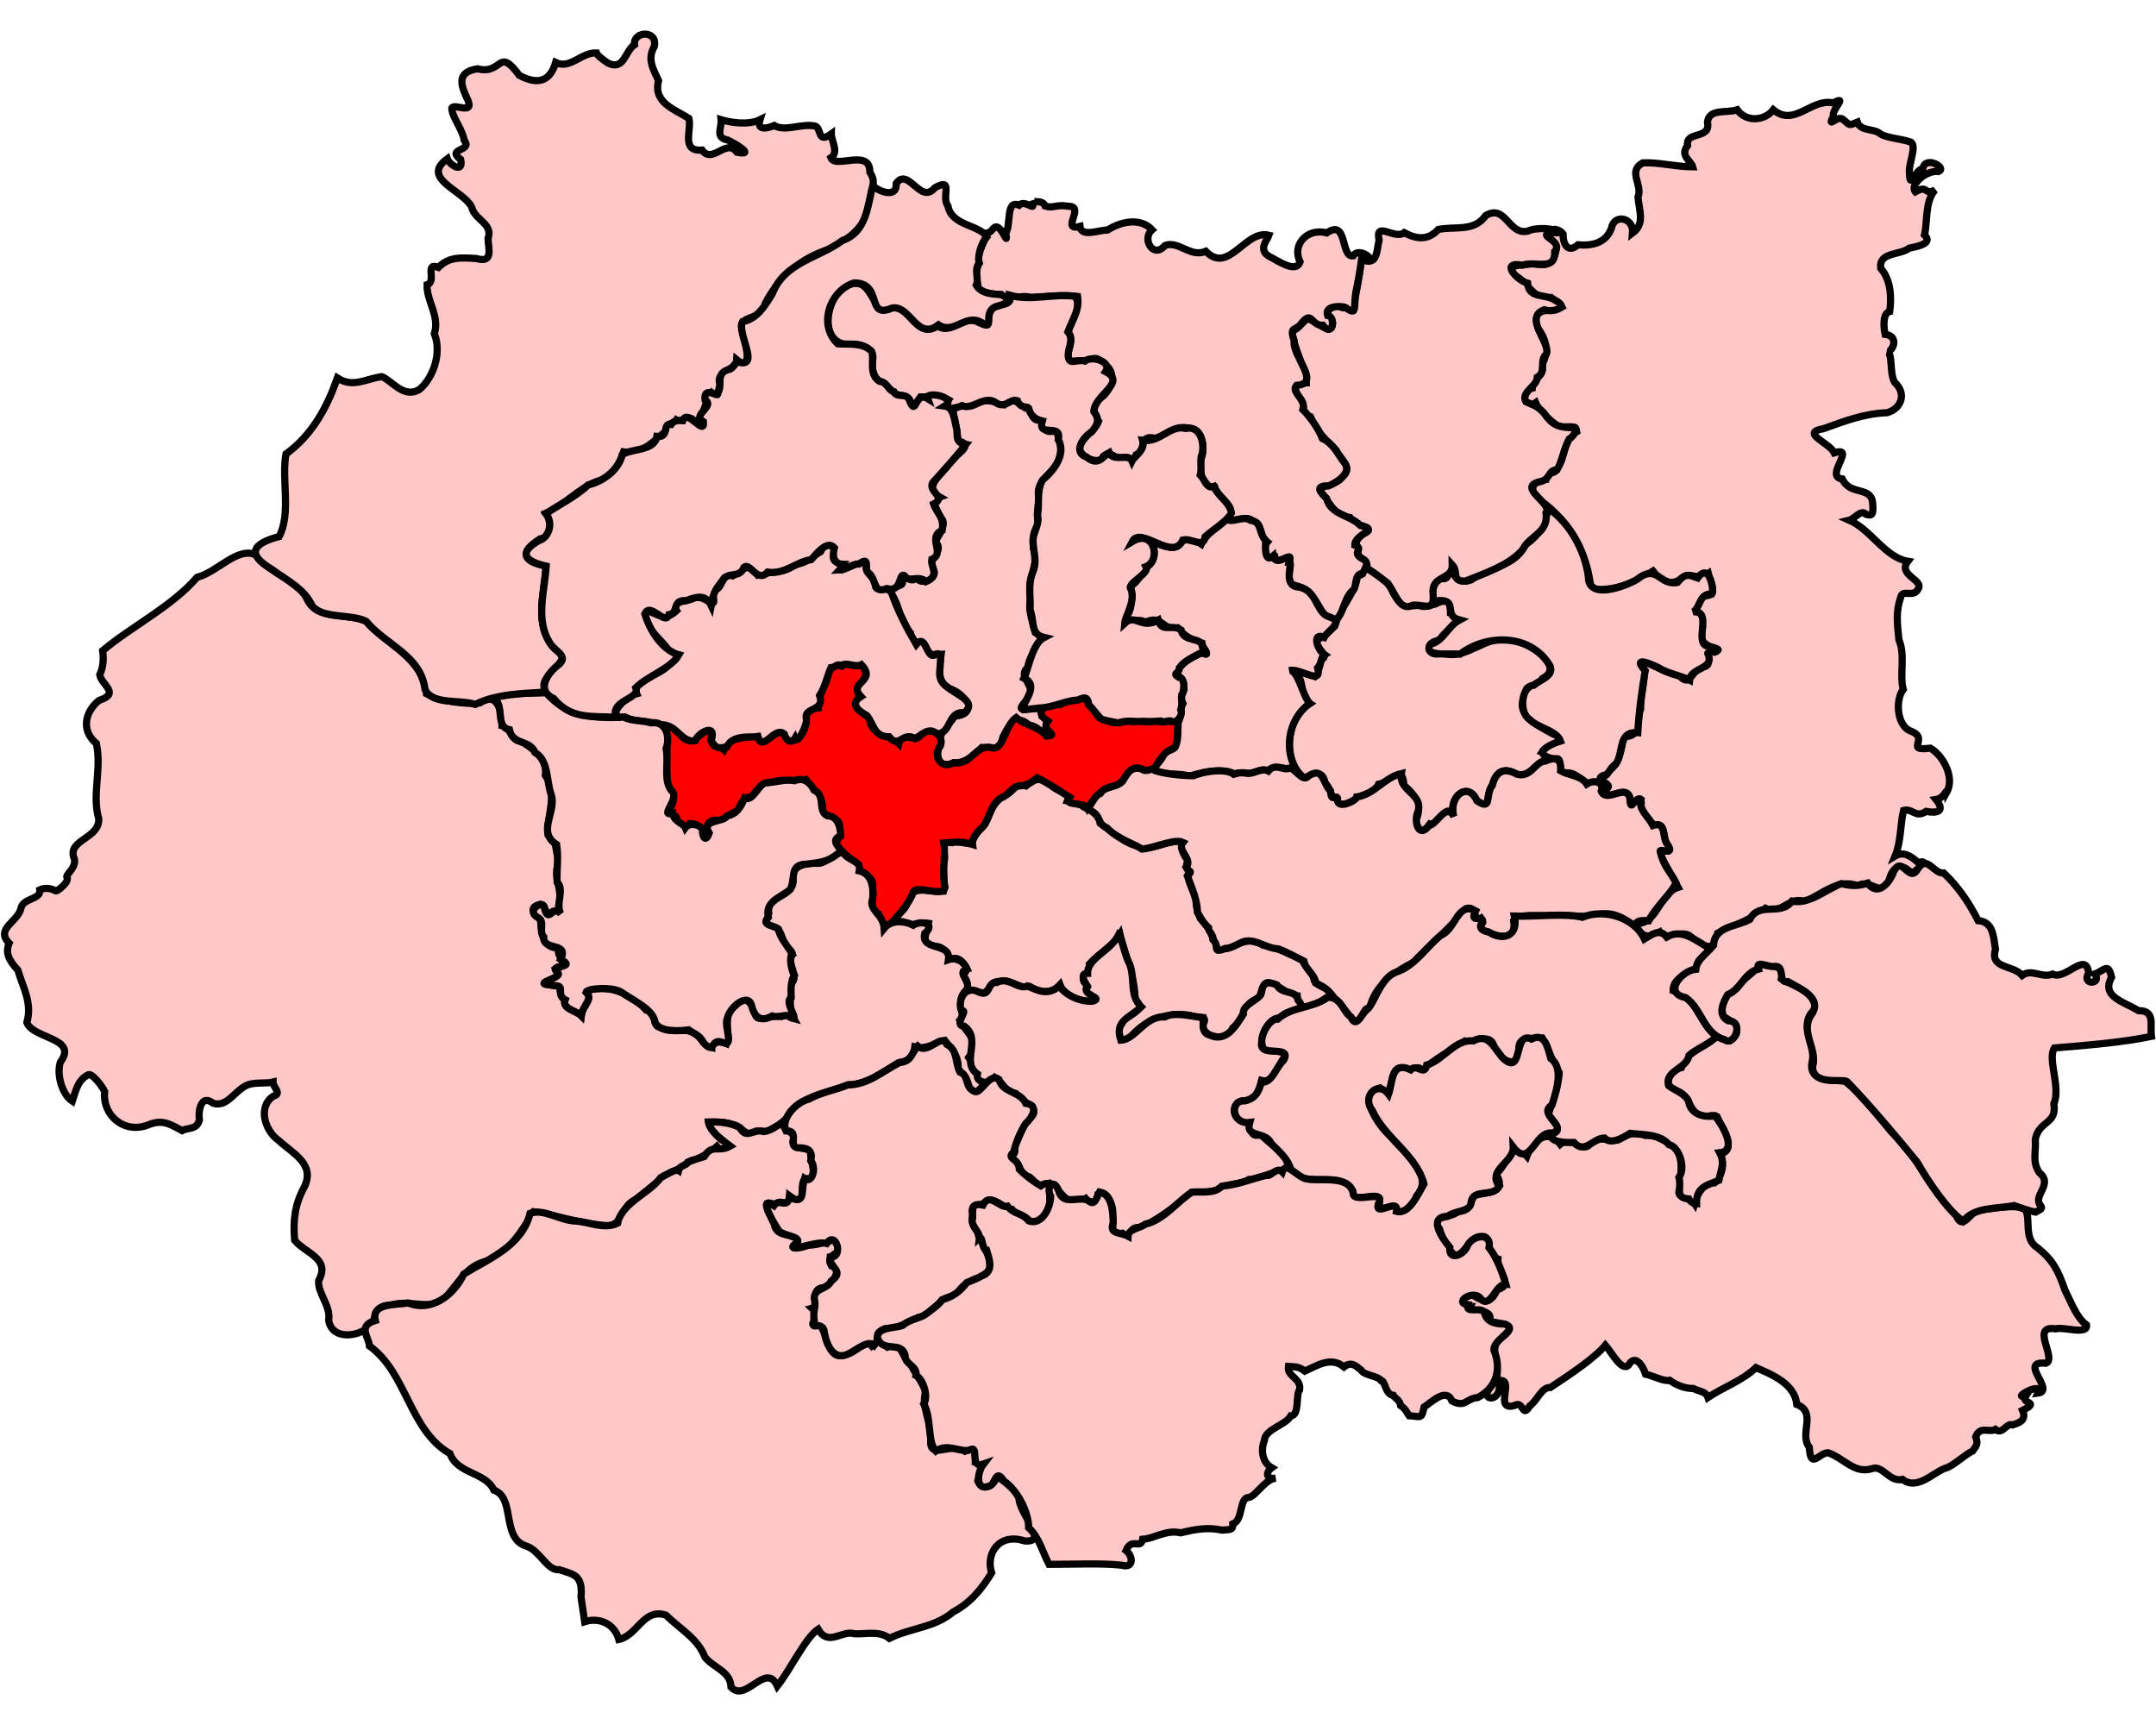 <?xml version="1.0" encoding="UTF-8" standalone="no"?>
<!-- Created with Inkscape (http://www.inkscape.org/) -->
<svg xmlns:svg="http://www.w3.org/2000/svg" xmlns="http://www.w3.org/2000/svg" version="1.0" width="300" height="240" id="svg13213">
  <g transform="translate(-17693.27,24343.32)" id="g14175">
    <path d="M 17858.017,-24226.277 C 17855.917,-24226.637 17852.876,-24224.586 17851.675,-24225.637 C 17850.065,-24225.676 17847.217,-24228.233 17846.36,-24228.795 C 17846.2,-24230.496 17842.99,-24231.716 17841.815,-24231.906 C 17842.267,-24233.052 17840.223,-24233.324 17839.692,-24233.914 C 17838.381,-24235.244 17837.243,-24235.105 17836.023,-24233.985 C 17834.458,-24234.478 17834.202,-24233.034 17833.157,-24232.693 C 17831.411,-24231.82 17830.999,-24230.104 17830.337,-24228.684 C 17829.724,-24228.009 17828.801,-24227.182 17828.524,-24226.04 C 17827.945,-24225.7 17826.35,-24226.582 17825.683,-24226.095 C 17823.605,-24226.574 17825.098,-24224.227 17824.614,-24223.519 C 17824.415,-24222.424 17824.812,-24220.268 17824.565,-24219.325 C 17822.343,-24219.164 17819.833,-24220.446 17819.433,-24217.526 C 17819.111,-24216.308 17816.04,-24214.759 17818.858,-24215.061 C 17820.111,-24214.218 17821.194,-24215.102 17822.468,-24214.864 C 17822.23,-24213.451 17821.111,-24211.89 17823.581,-24211.639 C 17824.717,-24211.556 17825.116,-24210.378 17825.472,-24209.582 C 17826.429,-24211.102 17828.906,-24207.961 17826.993,-24207.78 C 17828.638,-24206.765 17826.981,-24204.851 17829.513,-24205.277 C 17831.158,-24204.75 17830.651,-24206.864 17832.368,-24206.762 C 17834.102,-24207.155 17835.155,-24205.573 17836.577,-24206.052 C 17837.791,-24205.268 17839.498,-24204.89 17840.761,-24206.301 C 17841.408,-24204.519 17844.946,-24203.373 17845.792,-24204.395 C 17844.491,-24204.907 17844.353,-24206.798 17844.482,-24206.347 C 17843.046,-24207.309 17845.462,-24208.276 17844.921,-24209.265 C 17846.199,-24210.673 17848.258,-24211.841 17849.114,-24213.277 C 17849.64,-24210.973 17851.292,-24207.146 17851.189,-24204.254 C 17853.25,-24202.646 17849.387,-24201.916 17849.345,-24200.89 C 17848.414,-24200.01 17849.335,-24197.131 17850.823,-24199.307 C 17852.792,-24201.566 17855.924,-24202.506 17858.872,-24202.049 C 17859.74,-24201.525 17861.606,-24202.201 17860.593,-24200.709 C 17860.683,-24198.789 17864.318,-24198.403 17864.776,-24200.257 C 17866.744,-24201.915 17866.203,-24203.873 17868.442,-24204.416 C 17868.765,-24204.711 17868.9,-24207.34 17870.206,-24206.415 C 17871.49,-24206.144 17872.335,-24204.895 17873.763,-24204.764 C 17873.883,-24201.58 17877.404,-24204.185 17878.515,-24204.982 C 17877.962,-24206.126 17876.951,-24205.771 17876.155,-24206.87 C 17875.96,-24208.149 17874.776,-24208.732 17874.489,-24209.831 C 17872.724,-24210.444 17871.11,-24211.554 17869.024,-24211.817 C 17867.771,-24212.844 17866.199,-24212.388 17864.833,-24211.642 C 17864.33,-24211.464 17863.779,-24211.206 17863.329,-24211.368 C 17861.876,-24210.338 17863.084,-24212.635 17862.028,-24212.801 C 17861.662,-24214.023 17861.074,-24214.639 17860.296,-24215.531 C 17860.092,-24216.074 17859.568,-24217.139 17859.749,-24218.181 C 17859.412,-24219.202 17858.613,-24220.457 17858.599,-24221.625 C 17859.501,-24222.254 17857.792,-24222.416 17858.62,-24223.589 C 17857.991,-24224.232 17857.284,-24225.614 17858.017,-24226.277 z " style="fill:#ffc8c8;stroke:black;stroke-width:1;stroke-miterlimit:4;stroke-dasharray:none" id="Batley and Spen"/>
    <path d="M 17816.773,-24261.231 C 17818.609,-24259.617 17818.163,-24256.972 17819.976,-24255.221 C 17820.071,-24253.16 17821.539,-24254.465 17821.896,-24253.548 C 17822.478,-24251.905 17823.243,-24252.266 17824.228,-24252.294 C 17823.993,-24250.553 17823.508,-24248.535 17825.382,-24247.531 C 17827.631,-24246.765 17829.497,-24243.96 17826.085,-24243.676 C 17825.545,-24242.616 17823.661,-24241.392 17824.114,-24239.719 C 17823.349,-24238.524 17823.733,-24236.192 17825.898,-24237.167 C 17827.729,-24237.11 17828.885,-24238.376 17829.892,-24239.319 C 17831.652,-24239.112 17832.53,-24238.953 17832.823,-24240.779 C 17833.945,-24242.999 17834.78,-24243.894 17836.554,-24242.375 C 17837.872,-24242.453 17839.258,-24239.742 17839.554,-24241.394 C 17838.159,-24241.444 17839.799,-24243.301 17838.296,-24243.728 C 17838.54,-24246.137 17833.605,-24243.141 17836.058,-24245.849 C 17838.118,-24247.624 17834.533,-24249.045 17836.327,-24250.489 C 17836.323,-24252.494 17839.623,-24254.917 17837.317,-24255.368 C 17837.012,-24256.689 17836.181,-24258.64 17836.757,-24260.229 C 17835.915,-24262.592 17838.084,-24265.001 17837.064,-24267.015 C 17836.985,-24268.044 17836.937,-24269.408 17837.769,-24270.329 C 17837.489,-24271.752 17837.682,-24272.679 17837.851,-24274 C 17837.135,-24276.747 17840.327,-24277.469 17840.741,-24279.863 C 17841.116,-24281.072 17840.57,-24282.614 17840.153,-24283.473 C 17838.537,-24282.772 17838.342,-24284.184 17838.042,-24284.952 C 17836.611,-24284.392 17836.806,-24287.121 17835.88,-24286.621 C 17834.959,-24287.433 17834.102,-24288.013 17833.023,-24287.021 C 17831.616,-24287.436 17830.327,-24287.983 17829.069,-24287.116 C 17827.772,-24286.29 17826.148,-24287.687 17825.907,-24285.893 C 17826.305,-24284.24 17826.478,-24282.996 17826.571,-24281.979 C 17829.314,-24281.353 17825.508,-24279.784 17824.995,-24278.36 C 17823.778,-24276.944 17821.828,-24275.334 17824.015,-24274.157 C 17822.175,-24273.485 17824.242,-24272.349 17823.8,-24271.347 C 17825.485,-24271.083 17823.727,-24268.479 17823.398,-24268.014 C 17824.889,-24266.452 17821.95,-24265.447 17823.091,-24264.066 C 17824.01,-24263.236 17821.464,-24261.578 17820.815,-24262.978 C 17819.831,-24261.745 17818.558,-24264.354 17818.507,-24262.864 C 17819.721,-24261.581 17817.4,-24261.881 17816.773,-24261.231 z " style="fill:#ffc8c8;stroke:black;stroke-width:1;stroke-miterlimit:4;stroke-dasharray:none" id="Bradford North"/>
    <path d="M 17788.093,-24228.706 C 17788.362,-24228.521 17788.748,-24227.545 17789.257,-24228.721 C 17790.863,-24228.781 17791.225,-24227.279 17791.31,-24226.695 C 17792.853,-24227.062 17790.568,-24228.856 17792.741,-24229.21 C 17794.109,-24228.885 17794.638,-24230.221 17795.982,-24230.501 C 17796.364,-24231.691 17796.846,-24232.524 17797.921,-24232.444 C 17798.73,-24233.881 17799.703,-24234.492 17800.937,-24234.55 C 17802.468,-24235.007 17803.969,-24234.449 17805.39,-24234.867 C 17806.252,-24233.512 17808.068,-24232.297 17807.681,-24230.523 C 17808.178,-24229.491 17810.416,-24229.709 17810.067,-24228.041 C 17810.708,-24226.722 17808.778,-24226.148 17810.12,-24225.05 C 17811.12,-24224.329 17811.916,-24223.536 17812.728,-24223.018 C 17812.512,-24221.464 17815.265,-24221.688 17814.657,-24219.657 C 17815.019,-24218.305 17814.007,-24216.919 17815.521,-24216.158 C 17816.226,-24214.807 17816.192,-24213.427 17817.423,-24215.002 C 17818.475,-24216.28 17819.832,-24217.647 17820.378,-24219.267 C 17821.031,-24220.214 17824.432,-24218.402 17824.765,-24219.869 C 17824.264,-24222.262 17824.911,-24223.945 17824.591,-24226.034 C 17826.046,-24226.122 17827.06,-24226.332 17828.585,-24225.843 C 17828.448,-24226.796 17829.55,-24227.871 17829.999,-24228.254 C 17831.076,-24229.453 17830.954,-24231.302 17832.597,-24232.334 C 17833.686,-24232.702 17834.085,-24233.852 17835.032,-24233.966 C 17836.17,-24234.058 17836.743,-24234.393 17837.601,-24235.098 C 17839.166,-24234.336 17840.514,-24233.418 17842.105,-24232.398 C 17841.16,-24231.054 17844.02,-24231.871 17844.593,-24230.861 C 17845.708,-24232.41 17846.653,-24233.771 17848.446,-24233.972 C 17850.192,-24234.583 17850.164,-24237.029 17851.94,-24236.358 C 17852.897,-24235.917 17853.74,-24236.242 17854.239,-24236.795 C 17854.555,-24237.865 17856.049,-24239.111 17856.657,-24239.23 C 17857.307,-24239.998 17857.074,-24241.322 17857.206,-24242.406 C 17857.242,-24243.608 17856.129,-24242.533 17855.583,-24243.156 C 17855.183,-24242.483 17854.247,-24243.175 17853.896,-24243.002 C 17852.878,-24242.733 17851.88,-24243.176 17850.94,-24242.901 C 17850.037,-24243.248 17848.968,-24242.531 17847.991,-24242.846 C 17847.026,-24243.204 17846.452,-24243.004 17845.866,-24243.946 C 17845.338,-24244.777 17844.767,-24245.036 17844.245,-24246.394 C 17843.086,-24245.521 17842.059,-24246.175 17840.767,-24245.284 C 17838.916,-24245.419 17836.891,-24244.413 17839.065,-24242.981 C 17837.94,-24241.594 17840.915,-24241.069 17838.903,-24240.905 C 17837.868,-24242.236 17835.846,-24242.399 17834.663,-24243.485 C 17833.122,-24242.423 17832.904,-24239.08 17831.456,-24239.242 C 17829.052,-24240.026 17828.592,-24236.817 17825.989,-24237.204 C 17824.042,-24236.142 17823.072,-24238.39 17824.121,-24239.541 C 17824.79,-24241.37 17822.248,-24242.382 17821.28,-24240.955 C 17820.739,-24239.874 17818.692,-24241.801 17818.327,-24239.879 C 17816.948,-24241.288 17814.349,-24240.946 17814.29,-24243.377 C 17813.314,-24244.317 17811.143,-24245.105 17813.065,-24246.412 C 17811.273,-24248.377 17815.2,-24248.53 17813.126,-24250.839 C 17812.118,-24250.494 17810.768,-24251.207 17810.179,-24250.704 C 17809.41,-24251.084 17809.101,-24250.211 17808.605,-24250.071 C 17808.564,-24248.417 17807.072,-24246.837 17807.122,-24244.829 C 17804.519,-24244.637 17806.096,-24242.813 17804.773,-24241.081 C 17804.191,-24240.202 17803.993,-24240.325 17803.358,-24240.5 C 17802.526,-24239.633 17802.65,-24241.995 17801.355,-24241.311 C 17800.308,-24240.814 17798.941,-24238.944 17798.683,-24241.139 C 17797.008,-24240.406 17794.977,-24241.115 17793.999,-24239.005 C 17793.128,-24239.79 17792.72,-24238.862 17792.189,-24240.432 C 17792.877,-24243.456 17790.077,-24240.261 17789.483,-24240.263 C 17787.856,-24240.139 17787.798,-24242.498 17785.751,-24242.314 C 17786.425,-24240 17785.809,-24237.489 17786.116,-24235.218 C 17785.869,-24233.71 17788.025,-24232.137 17786.179,-24230.569 C 17785.521,-24229.462 17787.566,-24230.62 17787.517,-24228.979 C 17787.68,-24228.885 17787.882,-24228.609 17788.093,-24228.706 z " style="fill:red;stroke:black;stroke-width:1;stroke-miterlimit:4;stroke-dasharray:none" id="Bradford South"/>
    <path d="M 17783.233,-24258.255 C 17782.409,-24256.285 17785.343,-24254.386 17786.296,-24252.853 C 17787.741,-24252.036 17788.086,-24252.17 17786.288,-24250.806 C 17785.398,-24249.424 17781.025,-24248.631 17781.847,-24246.812 C 17780.227,-24246.424 17777.228,-24243.291 17780.298,-24243.543 C 17781.628,-24242.76 17783.388,-24243.18 17784.944,-24242.441 C 17787.413,-24242.858 17788.047,-24239.807 17790.032,-24240.284 C 17790.318,-24241.335 17793.085,-24242.877 17792.226,-24240.287 C 17792.911,-24239.041 17793.379,-24239.224 17794.423,-24239.414 C 17795.213,-24241.17 17797.771,-24240.661 17798.737,-24240.844 C 17799.404,-24238.518 17801.031,-24242.394 17802.401,-24241.194 C 17802.573,-24240.553 17803.317,-24239.647 17803.884,-24240.601 C 17804.273,-24239.593 17805.789,-24242.886 17805.446,-24243.417 C 17805.157,-24244.933 17808.112,-24244.363 17807.319,-24246.553 C 17808.152,-24247.923 17808.384,-24249.274 17808.89,-24250.424 C 17809.54,-24250.441 17809.63,-24251.068 17810.427,-24250.698 C 17810.865,-24251.315 17812.3,-24250.376 17813.126,-24250.839 C 17815.388,-24248.47 17811.151,-24248.414 17813.065,-24246.412 C 17811.408,-24245.36 17812.85,-24244.347 17813.903,-24243.753 C 17814.895,-24242.516 17814.871,-24240.794 17816.993,-24240.81 C 17818.359,-24239.079 17818.861,-24241.629 17820.616,-24240.555 C 17821.466,-24241.016 17822.497,-24242.249 17823.62,-24241.244 C 17825.689,-24241.182 17825.068,-24244.428 17827.439,-24244.158 C 17829.856,-24246.098 17824.444,-24247.049 17824.114,-24248.992 C 17823.72,-24249.8 17824.852,-24253.23 17823.222,-24252.155 C 17822.2,-24251.773 17822.059,-24255.247 17820.765,-24253.668 C 17819.47,-24255.91 17818.295,-24258.136 17817.466,-24260.469 C 17816.941,-24262.353 17814.697,-24260.333 17815.124,-24262.357 C 17814.455,-24263.328 17813.28,-24263.828 17814.026,-24265.278 C 17812.612,-24265.194 17811.091,-24264.064 17810.097,-24264.023 C 17811.342,-24265.336 17809.069,-24264.563 17809.232,-24265.945 C 17809.988,-24267.526 17808.046,-24268.131 17807.47,-24266.581 C 17806.104,-24265.772 17805.56,-24264.939 17803.755,-24264.776 C 17802.794,-24263.547 17800.198,-24263.843 17798.696,-24263.325 C 17797.296,-24265.299 17796.622,-24263.953 17795.23,-24263.199 C 17793.508,-24263.87 17793.866,-24260.593 17792.218,-24261.373 C 17793.479,-24257.31 17791.361,-24261.027 17789.661,-24260.045 C 17788.904,-24259.601 17786.411,-24259.72 17787.398,-24258.357 C 17785.897,-24256.96 17785.075,-24257.644 17783.362,-24258.4 L 17783.327,-24258.357 L 17783.233,-24258.255 z " style="fill:#ffc8c8;stroke:black;stroke-width:1;stroke-miterlimit:4;stroke-dasharray:none" id="Bradford West"/>
    <path d="M 17731.323,-24190.824 C 17729.009,-24189.293 17730.229,-24185.9 17732.005,-24184.684 C 17733.982,-24182.832 17737.214,-24181.392 17735.587,-24178.117 C 17734.325,-24175.805 17734.02,-24173.601 17734.271,-24170.759 C 17735.779,-24168.923 17739.31,-24168.246 17737.61,-24165.154 C 17737.431,-24163.406 17739.317,-24161.65 17739.005,-24159.675 C 17739.378,-24156.721 17743.661,-24157.227 17745.114,-24159.28 C 17745.717,-24160.663 17745.618,-24161.727 17747.692,-24161.714 C 17750.597,-24162.738 17753.702,-24160.402 17755.812,-24163.458 C 17757.402,-24165.296 17758.371,-24167.255 17760.991,-24167.857 C 17764.162,-24169.008 17766.04,-24172.36 17767.53,-24174.728 C 17770.98,-24174.194 17774.34,-24172.968 17777.802,-24172.795 C 17779.925,-24172.77 17779.706,-24175.683 17781.755,-24176.432 C 17783.039,-24177.521 17784.949,-24178.995 17785.653,-24179.715 C 17787.097,-24180.348 17787.39,-24180.519 17788.626,-24181.287 C 17788.894,-24181.508 17789.501,-24182.024 17789.808,-24181.868 C 17790.884,-24182.352 17791.99,-24182.86 17793.009,-24183.795 C 17794.028,-24182.333 17795.44,-24184.282 17793.704,-24184.724 C 17792.969,-24185.357 17791.93,-24186.393 17791.864,-24187.199 C 17792.721,-24187.181 17794.021,-24187.311 17795.198,-24186.864 C 17796.543,-24186.701 17797.117,-24184.79 17798.409,-24185.92 C 17799.125,-24186.03 17799.686,-24185.747 17800.249,-24186.006 C 17801.489,-24186.641 17802.735,-24187.391 17803.312,-24188.718 C 17805.436,-24191.018 17808.483,-24191.23 17811.204,-24192.373 C 17813.83,-24192.428 17816.062,-24194.078 17818.23,-24195.433 C 17819.669,-24195.623 17820.43,-24196.39 17820.573,-24197.656 C 17822.139,-24197.237 17823.429,-24198.25 17824.728,-24198.563 C 17825.702,-24197.314 17826.741,-24196.37 17826.575,-24194.575 C 17827.381,-24193.776 17827.869,-24193.28 17828.089,-24192.131 C 17829.278,-24190.315 17829.357,-24192.132 17830.587,-24192.533 C 17828.973,-24193.256 17829.07,-24194.749 17828.064,-24196.186 C 17829.803,-24198.544 17827.635,-24199.688 17826.823,-24201.351 C 17827.876,-24202.631 17826.174,-24203.55 17827.45,-24205.277 C 17828.977,-24206.61 17826.074,-24207.977 17827.841,-24208.5 C 17827.183,-24209.94 17825.919,-24210.05 17825.249,-24209.809 C 17825.62,-24212.279 17821.337,-24210.943 17821.946,-24213.45 C 17823.581,-24214.803 17821.425,-24215.326 17820.339,-24214.596 C 17818.91,-24215.31 17817.186,-24215.266 17816.3,-24214.169 C 17816.173,-24216.178 17814.047,-24216.682 17814.706,-24218.314 C 17814.847,-24219.879 17814.591,-24221.734 17812.843,-24222.157 C 17813.163,-24223.661 17811.199,-24223.499 17810.571,-24224.773 C 17808.816,-24224.585 17808.205,-24222.721 17806.319,-24223.313 C 17804.654,-24223.05 17803.378,-24222.56 17803.634,-24221.068 C 17803.876,-24218.341 17799.791,-24218.85 17800.241,-24216.26 C 17799.889,-24215.317 17799.576,-24214.549 17800.737,-24214.44 C 17802.455,-24214.039 17801.8,-24211.953 17803.2,-24211.162 C 17803.926,-24210.312 17803.245,-24210.564 17803.224,-24209.72 C 17803.379,-24208.443 17804.311,-24207.304 17803.3,-24206.393 C 17803.319,-24204.62 17802.975,-24202.963 17803.724,-24201.591 C 17802.882,-24201.806 17803.269,-24202.311 17802.009,-24201.898 C 17800.746,-24202.393 17798.266,-24200.522 17798.331,-24202.667 C 17797.808,-24203.554 17797.061,-24205.154 17795.63,-24203.454 C 17793.63,-24202.254 17794.979,-24199.561 17794.38,-24198.126 C 17793.419,-24198.582 17792.286,-24198.28 17792.3,-24197.576 C 17790.912,-24197.916 17790.687,-24199.572 17789.278,-24199.823 C 17788.167,-24200.246 17786.513,-24199.594 17785.218,-24200.361 C 17783.725,-24200.55 17784.966,-24202.668 17783.181,-24202.79 C 17781.124,-24205.183 17777.372,-24206.65 17774.538,-24205.284 C 17776.126,-24204.603 17774.33,-24203.478 17774.142,-24202.012 C 17773.452,-24202.733 17771.426,-24202.966 17771.913,-24204.214 C 17770.552,-24205.216 17772.015,-24206.369 17769.936,-24206.265 C 17767.473,-24206.439 17770.397,-24207.014 17771.093,-24207.715 C 17771.263,-24208.061 17769.65,-24208.441 17771.212,-24208.881 C 17773.594,-24208.698 17770.195,-24210.008 17771.144,-24211.439 C 17768.864,-24211.256 17768.599,-24213.442 17768.509,-24214.947 C 17768.923,-24215.464 17766.223,-24216.744 17768.153,-24217.419 C 17769.178,-24217.914 17768.949,-24216.151 17769.892,-24215.995 C 17770.143,-24217.514 17771.825,-24215.257 17770.999,-24217.259 C 17771.74,-24219.659 17769.942,-24221.386 17771.132,-24223.506 C 17770.399,-24224.862 17771.003,-24226.148 17769.53,-24227.184 C 17769.307,-24229.913 17770.963,-24232.737 17769.155,-24235.457 C 17769.514,-24237.948 17767.195,-24239.252 17765.747,-24240.232 C 17764.482,-24240.049 17764.388,-24242.127 17763.124,-24242.378 C 17763.191,-24244.187 17762.431,-24247.308 17760.062,-24245.536 C 17757.73,-24245.264 17754.483,-24245.836 17752.612,-24246.809 C 17752.055,-24251.859 17747.252,-24253.459 17744.202,-24256.893 C 17741.579,-24258.105 17737.428,-24256.934 17736.024,-24259.912 C 17734.746,-24262.719 17730.719,-24263.47 17728.88,-24266.105 C 17726.379,-24267.343 17723.474,-24263.688 17720.708,-24263.009 C 17717.084,-24258.836 17711.507,-24256.14 17707.552,-24252.789 C 17707.713,-24251.636 17707.65,-24250.505 17707.149,-24249.434 C 17707.346,-24248.041 17710.105,-24246.876 17707.048,-24245.868 C 17705.03,-24244.246 17704.566,-24241.604 17706.675,-24239.891 C 17707.458,-24236.383 17706.037,-24232.772 17707.005,-24229.44 C 17707.197,-24226.696 17702.751,-24226.506 17703.526,-24224.054 C 17704.107,-24222.893 17702.62,-24221.782 17702.556,-24221.388 C 17703.078,-24220.618 17701.183,-24219.326 17701.077,-24219.344 C 17700.241,-24219.824 17699.403,-24219.796 17698.808,-24219.516 C 17698.998,-24218.104 17696.441,-24218.449 17696.167,-24216.881 C 17695.748,-24215.072 17692.572,-24214.094 17694.542,-24212.091 C 17693.989,-24210.793 17694.476,-24209.716 17695.755,-24208.352 C 17696.441,-24205.975 17697.804,-24203.776 17697.005,-24201.053 C 17697.879,-24198.761 17704.216,-24198.954 17701.669,-24195.546 C 17701.086,-24193.771 17701.981,-24190.962 17703.335,-24190.111 C 17703.817,-24191.548 17704.064,-24193.001 17705.466,-24193.742 C 17705.991,-24194.213 17707.493,-24192.194 17707.841,-24191.445 C 17707.472,-24188.11 17710.613,-24185.483 17713.944,-24186.833 C 17716.001,-24187.671 17717.109,-24186.792 17718.608,-24186.015 C 17719.529,-24186.503 17720.608,-24186.086 17721.019,-24187.488 C 17720.813,-24188.921 17721.319,-24191.116 17722.905,-24189.828 C 17724.963,-24189.18 17725.954,-24191.74 17727.862,-24192.432 C 17729.012,-24192.758 17730.311,-24192.539 17731.263,-24192.773 C 17731.26,-24192.05 17732.562,-24191.135 17731.323,-24190.824 z " style="fill:#ffc8c8;stroke:black;stroke-width:1;stroke-miterlimit:4;stroke-dasharray:none" id="Calder Valley"/>
    <path d="M 17774.62,-24117.689 C 17776.637,-24118.343 17778.77,-24117.426 17779.38,-24115.217 C 17782.008,-24115.799 17782.804,-24119.647 17785.942,-24118.599 C 17787.903,-24116.662 17790.351,-24115.379 17791.372,-24112.739 C 17792.625,-24111.226 17794.916,-24110.793 17794.985,-24108.601 C 17797.006,-24106.308 17799.873,-24112.23 17801.435,-24108.739 C 17803.303,-24111.096 17805.298,-24115.418 17807.105,-24116.644 C 17808.547,-24114.161 17810.419,-24116.571 17812.151,-24116.013 C 17813.829,-24115.929 17815.622,-24116.483 17817.03,-24115.374 C 17819.937,-24116.84 17823.298,-24116.83 17825.915,-24119.06 C 17828.375,-24120.352 17829.924,-24122.334 17831.255,-24124.487 C 17830.381,-24127.164 17832.303,-24130.102 17835.825,-24128.93 C 17839.314,-24128.64 17835.185,-24132.556 17835.06,-24134.805 C 17834.712,-24136.19 17832.405,-24137.561 17832.019,-24137.969 C 17831.562,-24136.481 17829.945,-24135.759 17829.325,-24137.271 C 17829.574,-24138.561 17830.543,-24139.798 17828.993,-24139.946 C 17829.122,-24141.594 17828.603,-24141.905 17827.564,-24141.425 C 17825.936,-24142.868 17822.522,-24140.019 17822.786,-24142.94 C 17822.977,-24145.383 17821.341,-24147.626 17822.103,-24149.735 C 17821.316,-24151.509 17820.639,-24152.117 17819.976,-24153.557 C 17818.759,-24154.193 17818.959,-24156.823 17816.745,-24155.903 C 17815.716,-24156.822 17815.423,-24156.89 17814.565,-24156.09 C 17813.741,-24157.12 17812.189,-24155.01 17811.237,-24154.99 C 17808.429,-24153.557 17808.556,-24157.601 17807.314,-24159.042 C 17805.403,-24158.12 17807.364,-24160.35 17806.261,-24161.308 C 17807.279,-24161.593 17805.921,-24164.09 17807.862,-24164.17 C 17808.885,-24164.48 17810.679,-24166.76 17808.976,-24167.193 C 17807.752,-24169.262 17811.489,-24168.576 17809.411,-24170.719 C 17808.467,-24170.834 17807.251,-24170.017 17805.788,-24170.107 C 17804.045,-24169.375 17802.587,-24169.598 17804.478,-24170.569 C 17803.733,-24172.039 17801.37,-24170.896 17800.98,-24173.047 C 17800.31,-24174.715 17798.898,-24176.685 17801.249,-24175.651 C 17801.757,-24176.794 17803.052,-24174.964 17803.14,-24176.918 C 17806.12,-24174.648 17804.014,-24179.322 17805.606,-24179.34 C 17807.232,-24179.272 17805.951,-24181.885 17806.067,-24183.002 C 17805.876,-24183.959 17803.078,-24183.035 17803.677,-24184.795 C 17804.049,-24185.993 17801.506,-24186.191 17802.44,-24187.35 C 17801.526,-24186.756 17800.428,-24185.93 17799.526,-24185.877 C 17798.151,-24186.36 17797.11,-24184.693 17796.206,-24186.455 C 17794.821,-24187.188 17792.987,-24187.271 17791.864,-24187.199 C 17792.098,-24185.902 17793.643,-24184.796 17794.876,-24183.866 C 17793.222,-24182.912 17792.416,-24184.261 17791.257,-24182.403 C 17790.143,-24182.073 17789.994,-24182.02 17788.983,-24181.625 C 17788.76,-24181.095 17787.894,-24181.242 17787.694,-24180.45 C 17787.209,-24180.734 17785.749,-24179.708 17785.218,-24179.485 C 17783.662,-24177.304 17779.761,-24175.945 17779.214,-24173.136 C 17777.333,-24172.228 17775.261,-24173.318 17773.314,-24173.437 C 17771.199,-24173.496 17768.958,-24175.198 17767.03,-24174.513 C 17765.94,-24169.982 17761.277,-24168.175 17757.806,-24166.067 C 17756.446,-24163.129 17753.302,-24160.719 17750.065,-24162.04 C 17748.256,-24161.725 17744.912,-24162.043 17745.493,-24159.602 C 17742.935,-24158.847 17744.64,-24157.214 17744.677,-24156.06 C 17749.935,-24152.243 17750.227,-24144.315 17755.886,-24141.077 C 17756.898,-24138.224 17760.87,-24138.513 17761.991,-24135.998 C 17765.057,-24134.957 17762.941,-24129.231 17766.565,-24128.195 C 17768.461,-24127.514 17769.385,-24124.765 17771.095,-24124.927 C 17772.947,-24124.276 17774.405,-24124.308 17774.116,-24121.145 C 17774.285,-24119.993 17774.441,-24118.84 17774.62,-24117.689 z " style="fill:#ffc8c8;stroke:black;stroke-width:1;stroke-miterlimit:4;stroke-dasharray:none" id="Colne Valley"/>
    <path d="M 17839.364,-24178.695 C 17841.016,-24177.797 17841.731,-24174.9 17844.331,-24176.552 C 17844.916,-24175.736 17846.091,-24175.988 17846.06,-24177.213 C 17847.217,-24177.987 17848.321,-24175.493 17848.071,-24174.258 C 17848.395,-24173.104 17847.427,-24171.254 17849.446,-24171.728 C 17850.785,-24170.398 17850.265,-24172.944 17851.837,-24172.459 C 17854.052,-24173.37 17857.328,-24175.796 17859.056,-24177.431 C 17860.241,-24177.564 17861.287,-24177.329 17862.614,-24177.742 C 17863.633,-24178.729 17865.991,-24178.414 17867.036,-24179.208 C 17868.284,-24179.273 17869.659,-24179.924 17870.728,-24180.272 C 17871.391,-24180.922 17872.151,-24179.829 17872.437,-24180.936 C 17872.639,-24182.775 17869.961,-24184.023 17868.739,-24185.477 C 17866.61,-24184.8 17867.9,-24187.415 17866.321,-24187.273 C 17864.374,-24187.755 17864.772,-24190.314 17866.478,-24190.15 C 17868.03,-24190.457 17868.467,-24191.524 17868.823,-24192.979 C 17870.507,-24192.511 17871.119,-24195.293 17872.028,-24196.25 C 17872.157,-24197.935 17868.105,-24196.174 17868.905,-24198.513 C 17868.813,-24199.769 17870.273,-24202.071 17871.452,-24201.606 C 17872.037,-24203.086 17875.471,-24202.5 17873.882,-24204.189 C 17873.618,-24205.675 17871.579,-24204.894 17870.927,-24206.298 C 17869.67,-24206.796 17869.007,-24206.717 17868.788,-24205.151 C 17868.649,-24204.25 17866.051,-24203.584 17866.278,-24202.227 C 17865.212,-24200.582 17863.919,-24198.203 17861.538,-24199.325 C 17860.276,-24199.658 17860.796,-24201.348 17860.722,-24201.735 C 17859.239,-24201.841 17856.808,-24202.616 17855.347,-24201.834 C 17852.537,-24202.004 17851.29,-24198.675 17849.226,-24198.599 C 17848.326,-24201.342 17850.411,-24201.645 17852.062,-24203.23 C 17850.399,-24204.883 17851.262,-24206.926 17850.474,-24209.13 C 17849.686,-24210.596 17849.462,-24212.687 17848.915,-24213.234 C 17847.763,-24210.955 17844.573,-24210.021 17844.605,-24207.903 C 17843.052,-24207.901 17844.941,-24205.658 17844.597,-24206.107 C 17843.569,-24204.859 17846.994,-24204.542 17845.319,-24204.02 C 17843.515,-24203.902 17841.445,-24204.92 17840.69,-24206.154 C 17839.114,-24204.749 17837.707,-24205.479 17836.243,-24206.135 C 17834.955,-24205.541 17833.628,-24207.509 17831.976,-24206.627 C 17830.547,-24206.734 17831.16,-24204.548 17829.513,-24205.277 C 17827.456,-24206.373 17826.507,-24204.071 17827.038,-24202.67 C 17828.218,-24202.977 17825.786,-24200.63 17827.466,-24200.53 C 17829.924,-24198.687 17826.908,-24195.579 17829.269,-24193.892 C 17828.958,-24192.61 17831.158,-24192.304 17831.743,-24193.385 C 17832.818,-24192.752 17833.152,-24191.315 17834.605,-24191.171 C 17835.587,-24189.768 17838.625,-24189.15 17836.228,-24187.451 C 17835.495,-24186.48 17835.038,-24184.894 17834.427,-24183.734 C 17834.881,-24182.007 17832.821,-24182.834 17834.528,-24181.757 C 17835.458,-24180.969 17835.051,-24179.922 17836.577,-24179.531 C 17837.513,-24178.702 17837.832,-24177.772 17839.364,-24178.695 z " style="fill:#ffc8c8;stroke:black;stroke-width:1;stroke-miterlimit:4;stroke-dasharray:none" id="Dewsbury"/>
    <path d="M 17910.632,-24300.604 C 17909.328,-24299.796 17906.232,-24300.86 17907.118,-24297.853 C 17908.689,-24295.823 17908.687,-24294.17 17907.796,-24292.472 C 17908.364,-24291.091 17906.515,-24290.667 17906.462,-24289.324 C 17904.689,-24288.995 17905.381,-24286.088 17906.952,-24287.282 C 17907.524,-24285.897 17909.145,-24284.752 17909.995,-24284.042 C 17911.046,-24283.651 17912.516,-24284.438 17912.671,-24283.27 C 17910.789,-24282.28 17911.065,-24279.603 17910.065,-24278.388 C 17909.525,-24276.904 17908.641,-24278.126 17908.382,-24276.644 C 17906.745,-24276.643 17905.624,-24275.063 17907.554,-24273.733 C 17911.673,-24270.805 17914.156,-24266.363 17914.649,-24261.358 C 17917.77,-24261.013 17920.667,-24262.162 17923.273,-24263.854 C 17924.304,-24262.49 17925.782,-24261.629 17927.442,-24262.947 C 17928.622,-24263.754 17929.474,-24262.474 17930.964,-24263.516 C 17931.303,-24261.9 17932.566,-24260.277 17930.105,-24260.432 C 17928.272,-24257.699 17929.851,-24258.908 17930.167,-24256.192 C 17928.453,-24253.464 17933.273,-24252.988 17931.882,-24252.577 C 17929.29,-24253.623 17932.384,-24250.488 17930.019,-24250.532 C 17928.548,-24249.981 17928.526,-24247.544 17926.896,-24249.373 C 17925.059,-24249.565 17923.09,-24251.089 17921.571,-24251.356 C 17922.644,-24249.441 17921.503,-24247.228 17921.565,-24244.699 C 17920.874,-24242.995 17921.746,-24240.764 17919.196,-24240.838 C 17918.849,-24239.004 17918.613,-24236.859 17916.931,-24235.962 C 17917.231,-24235.089 17914.957,-24235.394 17916.288,-24234.63 C 17918.158,-24233.5 17916.141,-24233.761 17916.116,-24233.001 C 17917.411,-24231.811 17919.802,-24234.488 17920.161,-24231.897 C 17920.02,-24229.88 17921.62,-24233.624 17921.649,-24231.528 C 17921.355,-24230.596 17922.784,-24229.371 17923.372,-24228.46 C 17925.207,-24229.079 17924.501,-24226.73 17925.228,-24225.914 C 17926.398,-24223.755 17923.658,-24225.944 17924.29,-24224.42 C 17925.448,-24222.154 17925.537,-24222.108 17926.771,-24219.86 C 17923.92,-24218.95 17923.975,-24214.349 17920.521,-24214.876 C 17921.79,-24212.887 17922.425,-24212.702 17924.22,-24213.659 C 17925.275,-24211.921 17927.349,-24214.409 17928.718,-24212.819 C 17930.055,-24211.176 17932.314,-24211.064 17932.312,-24213.505 C 17934.57,-24214.586 17936.998,-24215.41 17938.931,-24216.948 C 17941.01,-24215.856 17942.389,-24218.81 17944.343,-24217.837 C 17946.777,-24218.877 17949.099,-24221.186 17951.81,-24220.054 C 17953.463,-24221.318 17955.421,-24217.847 17956.257,-24221.28 C 17956.864,-24223.18 17958.328,-24222.982 17959.241,-24221.794 C 17960.008,-24222.239 17961.999,-24223.833 17960.181,-24223.31 C 17959.158,-24224.23 17958.118,-24224.911 17956.974,-24224.226 C 17957.818,-24226.298 17957.689,-24228.743 17958.14,-24230.563 C 17959.461,-24230.898 17959.746,-24229.438 17961.284,-24230.43 C 17962.812,-24230.135 17963.999,-24230.413 17962.663,-24232.085 C 17963.878,-24232.288 17964.058,-24233.617 17964.136,-24233.062 C 17965.366,-24235.214 17963.524,-24238.324 17961.864,-24239.23 C 17958.07,-24238.748 17961.99,-24240.604 17959.035,-24241.642 C 17957.172,-24242.49 17957.003,-24245.996 17958.103,-24247.414 C 17957.543,-24249.365 17958.437,-24252.126 17957.495,-24254.308 C 17957.263,-24256.591 17957.051,-24258.22 17957.726,-24260.146 C 17957.95,-24261.482 17959.494,-24260.057 17960.165,-24261.358 C 17961.043,-24262.644 17957.245,-24263.279 17958.743,-24265.231 C 17955.599,-24265.743 17953.604,-24269.623 17950.599,-24270.947 C 17951.274,-24271.11 17952.285,-24272.538 17952.909,-24271.759 C 17953.845,-24271.479 17953.948,-24271.794 17953.851,-24273.244 C 17953.694,-24275.776 17950.742,-24274.275 17949.616,-24276.678 C 17947.028,-24276.973 17951.668,-24281.314 17948.509,-24280.318 C 17947.838,-24281.724 17943.634,-24283.112 17947.011,-24283.676 C 17949.935,-24284.749 17952.744,-24285.796 17955.872,-24285.902 C 17957.982,-24286.527 17958.518,-24288.69 17956.909,-24290.117 C 17956.134,-24291.409 17956.709,-24294.172 17955.819,-24294.412 C 17956.628,-24294.3 17957.629,-24296.555 17955.575,-24296.807 C 17955.402,-24297.647 17955.152,-24299.712 17956.222,-24299.983 C 17956.474,-24301.949 17956.398,-24304.363 17954.958,-24306 C 17954.685,-24308.309 17957.672,-24307.776 17958.935,-24308.798 C 17960.2,-24309.041 17962.273,-24309.478 17961.056,-24310.631 C 17961.502,-24312.495 17961.086,-24315.272 17962.528,-24316.89 C 17960.925,-24316.072 17961.666,-24317.683 17959.784,-24316.638 C 17958.955,-24317.637 17961.337,-24319.678 17963.009,-24319.458 C 17964.3,-24320.01 17961.033,-24321.754 17960.827,-24319.802 C 17959.834,-24319.914 17959.005,-24316.748 17958.972,-24319.153 C 17958.775,-24320.532 17960.021,-24322.878 17959.187,-24323.538 C 17957.816,-24324.029 17955.762,-24324.115 17954.892,-24324.709 C 17954.07,-24325.481 17952.176,-24325.002 17951.716,-24326.326 C 17950.397,-24325.784 17950.715,-24325.908 17949.794,-24326.646 C 17948.98,-24327.509 17947.437,-24325.215 17948.355,-24327.119 C 17948.157,-24328.194 17950.511,-24330.105 17948.358,-24329.004 C 17945.26,-24329.654 17942.968,-24325.601 17940.019,-24328.045 C 17938.855,-24326.519 17936.24,-24326.268 17934.999,-24328.048 C 17933.457,-24327.529 17931.079,-24328.272 17930.856,-24326.311 C 17931.366,-24323.853 17927.759,-24325.167 17928.089,-24323.07 C 17926.981,-24321.645 17928.549,-24320.995 17928.804,-24320.106 C 17926.45,-24320.114 17924.016,-24320.769 17921.853,-24320.663 C 17919.697,-24319.466 17921.874,-24317.676 17921.192,-24315.888 C 17921.342,-24313.981 17922.209,-24312.226 17920.431,-24310.886 C 17920.636,-24313.052 17917.869,-24313.672 17917.474,-24311.51 C 17916.699,-24309.483 17914.754,-24309.09 17912.843,-24309.262 C 17911.401,-24307.997 17910.738,-24309.432 17910.769,-24310.75 C 17910.282,-24311.52 17908.793,-24311.655 17909.624,-24310.944 C 17907.113,-24310.985 17909.71,-24310.049 17909.837,-24308.857 C 17909.565,-24306.78 17908.757,-24306.182 17906.728,-24306.652 C 17905.151,-24306.5 17901.6,-24306.446 17904.708,-24304.583 C 17906.161,-24303.468 17906.832,-24301.588 17909.106,-24301.914 C 17909.631,-24301.362 17910.311,-24301.305 17910.632,-24300.604 z " style="fill:#ffc8c8;stroke:black;stroke-width:1;stroke-miterlimit:4;stroke-dasharray:none" id="Elmet"/>
    <path d="M 17762.013,-24246.175 C 17763.541,-24245.019 17762.12,-24242.247 17764.155,-24241.797 C 17764.639,-24239.582 17766.991,-24240.47 17767.708,-24238.63 C 17769.647,-24237.532 17769.266,-24234.645 17769.982,-24232.721 C 17770.734,-24230.391 17767.925,-24227.542 17770.724,-24225.819 C 17771.009,-24224.068 17770.713,-24222.368 17770.79,-24220.579 C 17771.886,-24219.627 17770.516,-24217.499 17771.308,-24216.177 C 17770.13,-24217.518 17769.674,-24214.769 17769.038,-24216.868 C 17769.069,-24218.398 17766.231,-24216.6 17768.167,-24215.642 C 17769.168,-24215.07 17768.167,-24213.799 17768.929,-24212.961 C 17768.785,-24210.948 17772.498,-24212.327 17771.284,-24209.862 C 17772.852,-24208.906 17771.727,-24209.126 17770.562,-24208.493 C 17770.824,-24207.844 17771.585,-24207.861 17770.019,-24207.085 C 17768.632,-24206.46 17768.622,-24206.553 17770.421,-24206.166 C 17772.069,-24206.271 17770.524,-24204.975 17771.913,-24204.214 C 17771.427,-24202.971 17773.465,-24202.705 17774.157,-24202.028 C 17774.346,-24203.507 17775.872,-24204.3 17774.812,-24205.271 C 17774.978,-24205.821 17778.484,-24206.086 17779.755,-24205.259 C 17781.386,-24204.107 17784.097,-24202.963 17784.413,-24201.13 C 17784.932,-24199.694 17787.77,-24199.853 17789.087,-24200.038 C 17790.006,-24199.389 17790.597,-24199.352 17791.2,-24198.197 C 17792.866,-24196.486 17792.022,-24198.974 17793.831,-24198.283 C 17795.521,-24197.556 17793.964,-24200.667 17794.464,-24201.576 C 17794.731,-24203.168 17797.37,-24205.326 17797.851,-24203.414 C 17798.162,-24202.11 17798.918,-24200.945 17800.714,-24201.969 C 17801.723,-24201.636 17803.06,-24202.439 17803.237,-24201.769 C 17804.798,-24201.071 17802.254,-24203.809 17803.353,-24204.527 C 17803.295,-24205.828 17803.343,-24206.917 17803.794,-24207.623 C 17803.207,-24208.736 17803.152,-24210.405 17803.493,-24210.575 C 17802.955,-24211.646 17801.842,-24212.693 17801.565,-24214.086 C 17800.788,-24214.61 17799.118,-24214.606 17800.177,-24215.685 C 17799.698,-24217.979 17801.88,-24218.398 17803.218,-24219.565 C 17804.053,-24221.145 17803.009,-24223.061 17805.538,-24223.094 C 17807.427,-24223.329 17808.474,-24223.405 17809.931,-24224.607 C 17811.329,-24224.827 17808.207,-24226.228 17810.259,-24227.024 C 17810.214,-24228.301 17809.835,-24229.79 17808.401,-24229.819 C 17806.975,-24230.448 17808.246,-24232.622 17806.54,-24233.394 C 17805.968,-24234.528 17805.042,-24235.188 17803.843,-24234.704 C 17802.446,-24234.944 17801.128,-24234.462 17799.899,-24234.403 C 17798.822,-24234.361 17798.105,-24231.703 17796.862,-24232.281 C 17796.352,-24231.023 17795.804,-24230.042 17794.421,-24229.797 C 17794.052,-24228.872 17790.75,-24229.375 17791.946,-24227.42 C 17791.409,-24225.827 17790.869,-24227.226 17791.058,-24227.94 C 17790.296,-24228.855 17789.034,-24228.742 17788.63,-24228.171 C 17788.38,-24228.768 17787.018,-24228.996 17786.884,-24230.151 C 17784.836,-24229.683 17788.04,-24232.239 17786.689,-24233.333 C 17785.533,-24234.853 17786.351,-24237.095 17785.958,-24239.174 C 17786.558,-24240.846 17785.948,-24243.038 17783.862,-24242.753 C 17782.43,-24243.144 17781.3,-24242.94 17780.046,-24243.547 C 17776.047,-24243.331 17771.998,-24243.583 17769.298,-24246.944 C 17766.914,-24246.809 17764.277,-24247.048 17762.013,-24246.175 z " style="fill:#ffc8c8;stroke:black;stroke-width:1;stroke-miterlimit:4;stroke-dasharray:none" id="Halifax"/>
    <path d="M 17932.185,-24187.964 C 17932.84,-24186.409 17935.087,-24183.25 17932.581,-24182.768 C 17933.349,-24181.389 17932.864,-24179.705 17931.849,-24178.762 C 17930.423,-24178.886 17929.379,-24177.177 17929.054,-24175.903 C 17928.404,-24176.928 17926.182,-24176.518 17927.083,-24178.052 C 17927.02,-24180.25 17927.791,-24182.274 17925.972,-24184.22 C 17924.848,-24184.395 17923.794,-24185.552 17922.224,-24185.342 C 17920.832,-24186 17919.544,-24185.479 17918.448,-24184.736 C 17916.59,-24184.523 17916.079,-24185.417 17914.454,-24184.112 C 17913.662,-24182.886 17911.891,-24185.451 17910.376,-24184.134 C 17908.675,-24186.436 17906.509,-24184.614 17905.732,-24182.479 C 17903.538,-24185.065 17903.165,-24181.332 17901.417,-24179.998 C 17903.139,-24177.266 17899.832,-24177.425 17898.349,-24176.994 C 17897.858,-24175.847 17897.728,-24174.733 17896.185,-24174.811 C 17895.21,-24173.721 17891.997,-24174.324 17893.579,-24172.355 C 17893.804,-24171.302 17895.042,-24168.917 17895.862,-24168.619 C 17897.549,-24169.139 17897.69,-24171.593 17899.823,-24171.273 C 17900.724,-24170.983 17900.122,-24168.613 17901.692,-24168.146 C 17901.522,-24166.385 17904.058,-24164.533 17901.595,-24163.891 C 17900.652,-24161.777 17899.691,-24162.178 17898.194,-24163.15 C 17896.929,-24163.21 17896.032,-24161.653 17897.833,-24161.563 C 17897.239,-24160.493 17901.22,-24161.641 17900.526,-24159.488 C 17901.678,-24159.13 17904.687,-24159.277 17902.577,-24157.495 C 17899.572,-24155.893 17902.904,-24152.669 17900.966,-24150.728 C 17898.567,-24148.264 17902.558,-24147.921 17901.825,-24151.242 C 17904.197,-24151.604 17900.987,-24146.931 17904.013,-24147.771 C 17905.254,-24148.549 17905.081,-24145.874 17906.13,-24147.718 C 17907.181,-24148.438 17907.798,-24150.38 17908.989,-24150.267 C 17911.597,-24151.994 17915.158,-24154.351 17916.653,-24156.161 C 17917.5,-24155.228 17918.882,-24152.449 17919.866,-24153.369 C 17920.762,-24154.996 17921.86,-24153.361 17922.249,-24152.127 C 17923.506,-24151.842 17924.788,-24151.08 17925.599,-24151.276 C 17926.599,-24150.57 17927.708,-24150.131 17928.909,-24150.135 C 17929.588,-24149.72 17930.618,-24149.811 17930.925,-24148.887 C 17933.087,-24150.348 17935.681,-24151.195 17937.605,-24153.044 C 17939.84,-24152.059 17942.984,-24150.824 17943.292,-24147.924 C 17946.153,-24146.799 17943.565,-24143.844 17945.023,-24141.963 C 17945.22,-24138.77 17946.296,-24141.17 17947.648,-24141.2 C 17949.899,-24140.41 17951.29,-24138.226 17953.743,-24138.984 C 17955.248,-24139.549 17956.132,-24137.064 17958.001,-24137.489 C 17960.148,-24135.823 17962.522,-24138.748 17964.228,-24139.131 C 17965.474,-24139.715 17966.546,-24140.826 17967.774,-24141.462 C 17968.33,-24142.257 17968.534,-24142.422 17968.183,-24143.426 C 17968.821,-24145.014 17970.012,-24143.935 17970.913,-24144.45 C 17971.955,-24143.631 17972.438,-24145.421 17973.325,-24145.074 C 17974.165,-24145.33 17975.32,-24145.715 17974.706,-24147.091 C 17977.316,-24148.388 17974.384,-24147.939 17975.142,-24149.093 C 17972.931,-24148.637 17977.662,-24151.295 17976.839,-24149.492 C 17979.366,-24149.807 17973.964,-24154.071 17977.948,-24153.649 C 17979.556,-24154.237 17975.697,-24159.029 17979.282,-24158.436 C 17980.43,-24158.767 17983.793,-24157.53 17983.606,-24158.971 C 17982.244,-24159.947 17981.443,-24162.156 17980.577,-24163.888 C 17979.676,-24166.492 17978.955,-24167.966 17976.817,-24169.695 C 17974.639,-24171.01 17976.068,-24174.028 17974.911,-24175.239 C 17973.637,-24175.635 17971.364,-24175.361 17969.429,-24175.057 C 17967.487,-24175.516 17966.55,-24171.58 17965.433,-24174.283 C 17961.81,-24177.808 17960.019,-24182.637 17956.448,-24185.849 C 17954.523,-24188.146 17952.413,-24190.989 17950.138,-24192.77 C 17949.587,-24193.328 17944.801,-24192.286 17945.403,-24195.503 C 17946.091,-24198.097 17943.224,-24200.761 17945.915,-24203.011 C 17945.598,-24205.678 17942.685,-24206.115 17941.151,-24207.134 C 17941.716,-24209.49 17938.825,-24208.835 17937.728,-24209.161 C 17937.823,-24208.015 17935.609,-24207.218 17934.952,-24205.862 C 17933.238,-24205.147 17932.562,-24203.273 17933.069,-24201.898 C 17934.655,-24201.051 17935.891,-24199.766 17933.944,-24198.495 C 17932.981,-24198.486 17931.856,-24199.887 17930.937,-24198.237 C 17929.373,-24197.196 17927.923,-24196.662 17927.23,-24194.79 C 17925.264,-24194.356 17924.607,-24191.892 17926.733,-24191.491 C 17928.822,-24190.678 17928.108,-24187.756 17931.011,-24188.026 C 17931.441,-24188.195 17931.854,-24188.078 17932.185,-24187.964 z " style="fill:#ffc8c8;stroke:black;stroke-width:1;stroke-miterlimit:4;stroke-dasharray:none" id="Hemsworth"/>
    <path d="M 17816.386,-24158.455 C 17818.215,-24158.398 17819.423,-24159.312 17821.054,-24160.032 C 17822.034,-24160.085 17823.257,-24161.469 17823.935,-24161.96 C 17824.579,-24163.019 17825.88,-24162.68 17826.704,-24163.697 C 17827.231,-24164.618 17828.8,-24165.408 17829.337,-24165.477 C 17829.9,-24165.777 17831.177,-24166.374 17831.015,-24167.313 C 17831.013,-24168.691 17830.253,-24169.387 17829.876,-24170.67 C 17829.739,-24171.414 17829.406,-24170.85 17829.37,-24171.82 C 17828.802,-24172.664 17828.373,-24173.233 17828.601,-24174.286 C 17828.376,-24175.885 17828.962,-24175.491 17830.138,-24175.823 C 17831.413,-24177.307 17832.843,-24175.111 17834.077,-24175.051 C 17834.57,-24174.327 17835.837,-24174.339 17836.423,-24173.52 C 17837.985,-24172.772 17839.564,-24174.975 17839.327,-24176.595 C 17839.361,-24177.579 17839.782,-24179.423 17838.085,-24178.335 C 17837.11,-24178.897 17835.848,-24179.859 17835.108,-24180.635 C 17835.02,-24182.255 17833.179,-24182.045 17834.331,-24183.042 C 17834.632,-24184.406 17835.221,-24185.767 17835.962,-24186.974 C 17836.817,-24187.72 17837.986,-24189.546 17836.007,-24189.815 C 17835.136,-24191.562 17832.801,-24191.232 17832.278,-24193.124 C 17830.922,-24194.182 17829.795,-24191.071 17828.901,-24191.46 C 17827.435,-24191.992 17828.168,-24193.695 17826.839,-24194.157 C 17826.129,-24195.513 17826.587,-24197.176 17825.026,-24198.015 C 17824.23,-24199.71 17822.46,-24196.505 17820.964,-24197.769 C 17820.18,-24196.952 17820.096,-24195.571 17818.476,-24195.503 C 17816.161,-24194.312 17814.002,-24192.371 17811.269,-24192.376 C 17809.507,-24191.658 17807.421,-24191.31 17805.833,-24190.403 C 17803.908,-24189.937 17801.877,-24187.535 17802.628,-24185.991 C 17804.643,-24186.057 17802.845,-24183.802 17804.269,-24183.626 C 17805.451,-24183.653 17806.433,-24183.421 17806.095,-24181.834 C 17806.917,-24180.807 17806.276,-24178.585 17805.212,-24179.337 C 17804.651,-24177.608 17805.451,-24175.606 17803.122,-24176.755 C 17802.757,-24175.039 17801.753,-24176.71 17800.954,-24175.58 C 17798.443,-24177.26 17801.248,-24172.601 17801.687,-24172.032 C 17802.692,-24171.165 17805.548,-24171.358 17803.632,-24169.868 C 17803.572,-24169.237 17806.959,-24170.718 17808.304,-24170.323 C 17809.537,-24172.188 17810.768,-24168.352 17808.776,-24168.398 C 17808.633,-24166.868 17810.92,-24166.522 17808.921,-24165.074 C 17808.327,-24163.841 17806.637,-24164.192 17806.562,-24162.728 C 17806.906,-24161.29 17806.336,-24161.139 17806.569,-24159.54 C 17805.665,-24158.317 17807.918,-24159.636 17807.974,-24157.904 C 17808.346,-24155.949 17809.418,-24153.767 17811.618,-24155.119 C 17812.432,-24155.502 17814.075,-24156.957 17814.919,-24156.143 C 17815.853,-24157.298 17814.712,-24157.769 17816.386,-24158.455 z " style="fill:#ffc8c8;stroke:black;stroke-width:1;stroke-miterlimit:4;stroke-dasharray:none" id="Huddersfield"/>
    <path d="M 17744.202,-24256.893 C 17747.002,-24253.527 17751.837,-24252.169 17752.411,-24247.384 C 17753.498,-24245.191 17757.189,-24246.047 17759.396,-24245.314 C 17762.439,-24246.816 17766.182,-24246.836 17769.273,-24247.033 C 17767.485,-24249.421 17773.841,-24251.379 17770.499,-24253.001 C 17767.518,-24256.182 17768.962,-24260.627 17769.269,-24264.558 C 17765.895,-24265.196 17765.595,-24266.525 17768.396,-24268.337 C 17769.879,-24268.51 17770.133,-24270.643 17769.251,-24271.922 C 17771.614,-24272.872 17773.82,-24275.423 17776.349,-24276.361 C 17778.201,-24276.69 17779.522,-24278.795 17780.042,-24280.444 C 17782.791,-24280.037 17784.367,-24282.161 17786.001,-24283.374 C 17785.691,-24284.577 17787.117,-24284.22 17787.421,-24284.872 C 17788.345,-24284.388 17789.059,-24285.947 17790.021,-24284.58 C 17790.929,-24283.162 17791.854,-24284.564 17790.603,-24285.072 C 17791.414,-24286.347 17791.477,-24287.654 17792.294,-24288.69 C 17793.491,-24287.721 17793.02,-24289.061 17793.524,-24289.739 C 17792.593,-24291.684 17795.699,-24291.713 17795.782,-24293.268 C 17798.27,-24291.239 17796.869,-24296.016 17796.571,-24297.345 C 17795.702,-24299.702 17799.72,-24298.606 17799.726,-24301.062 C 17801.635,-24304.761 17804.697,-24307.423 17808.642,-24308.641 C 17811.926,-24310.293 17814.374,-24312.365 17814.467,-24316.198 C 17814.594,-24317.469 17815.203,-24317.943 17814.306,-24319.372 C 17814.359,-24322.731 17809.527,-24319.789 17808.888,-24321.367 C 17810.056,-24322.08 17808.915,-24323.845 17808.942,-24324.687 C 17806.85,-24323.168 17807.704,-24325.778 17806.507,-24325.813 C 17804.691,-24326.123 17802.443,-24324.969 17801.001,-24325.862 C 17800.228,-24325.519 17798.499,-24325.007 17799.013,-24326.658 C 17797.369,-24325.845 17794.781,-24326.305 17793.605,-24326.664 C 17793.721,-24325.507 17792.718,-24324.148 17794.524,-24323.842 C 17795.615,-24323.323 17798.476,-24321.611 17795.815,-24322.136 C 17794.327,-24324.171 17792.435,-24320.408 17790.956,-24322.437 C 17787.948,-24322.209 17789.562,-24325.261 17789.126,-24326.855 C 17787.239,-24328.063 17784.094,-24329.008 17784.907,-24332.091 C 17784.149,-24333.721 17783.306,-24335.111 17784.304,-24336.826 C 17784.863,-24339.171 17781.346,-24339.051 17781.558,-24337.093 C 17780.219,-24336.241 17780.146,-24333.454 17777.882,-24334.532 C 17777.215,-24334.98 17776.368,-24335.612 17776.263,-24335.959 C 17774.182,-24336.062 17772.602,-24333.633 17770.589,-24334.624 C 17769.756,-24331.782 17767.902,-24331.576 17765.534,-24332.835 C 17762.508,-24336.915 17763.268,-24332.87 17759.718,-24333.748 C 17756.493,-24333.26 17757.568,-24331.135 17758.399,-24329.33 C 17759.189,-24327.311 17756.469,-24328.987 17756.14,-24328.279 C 17756.135,-24327.061 17757.598,-24325.403 17757.87,-24323.787 C 17759.113,-24322.267 17755.259,-24322.709 17757.376,-24321.124 C 17757.809,-24319.069 17755.764,-24320.432 17755.509,-24321.226 C 17751.708,-24318.489 17757.754,-24316.823 17758.899,-24314.523 C 17759.335,-24312.636 17761.935,-24312.236 17761.173,-24310.117 C 17761.255,-24308.618 17761.918,-24306.667 17759.564,-24307.35 C 17757.572,-24307.461 17755.802,-24307.675 17754.274,-24306.117 C 17752.235,-24306.899 17754.113,-24304.124 17752.694,-24303.707 C 17752.609,-24301.425 17754.492,-24299.385 17753.706,-24296.881 C 17754.787,-24294.222 17753.542,-24290.714 17751.64,-24289.139 C 17749.422,-24287.8 17747.826,-24290.387 17746.386,-24290.919 C 17744.019,-24290.569 17742.37,-24289.332 17740.216,-24290.729 C 17738.724,-24286.523 17736.712,-24282.825 17733.062,-24280.152 C 17732.416,-24276.593 17733.818,-24271.925 17732.112,-24268.666 C 17728.344,-24267.696 17727.535,-24266.187 17731.103,-24264.112 C 17733.235,-24262.519 17735.608,-24261.439 17736.706,-24259.033 C 17738.13,-24257.217 17742.088,-24257.923 17744.202,-24256.893 z " style="fill:#ffc8c8;stroke:black;stroke-width:1;stroke-miterlimit:4;stroke-dasharray:none" id="Keighley"/>
    <path d="M 17875.505,-24245.437 C 17871.999,-24243.239 17871.733,-24236.999 17874.929,-24234.99 C 17876.018,-24235.973 17877.507,-24235.992 17877.601,-24234.39 C 17878.599,-24233.726 17878.614,-24231.154 17879.284,-24232.601 C 17878.991,-24230.37 17881.576,-24231.881 17882.097,-24232.287 C 17882.935,-24232.818 17884.494,-24232.96 17885.095,-24234.209 C 17886.755,-24234.483 17888.514,-24237.105 17888.601,-24234.065 C 17890.103,-24232.847 17891.258,-24231.189 17890.276,-24229.161 C 17890.519,-24227.692 17891.295,-24227.305 17892.233,-24228.681 C 17893.549,-24228.289 17894.44,-24232.006 17895.569,-24229.72 C 17894.674,-24232.482 17897.623,-24234.698 17898.774,-24231.906 C 17900.975,-24230.454 17899.84,-24232.637 17900.929,-24234.068 C 17901.484,-24236.226 17902.742,-24236.493 17904.335,-24235.602 C 17906.154,-24235.143 17906.9,-24237.061 17908.048,-24237.428 C 17909.76,-24237.27 17909.622,-24238.193 17907.829,-24238.716 C 17908.306,-24239.572 17912.064,-24240.356 17909.392,-24241.185 C 17907.22,-24242.413 17903.726,-24243.947 17905.651,-24246.839 C 17905.241,-24248.255 17907.5,-24247.649 17907.909,-24248.921 C 17911.3,-24250.69 17905.513,-24254.234 17903.556,-24254.268 C 17900.045,-24255.188 17897.361,-24251.312 17893.968,-24252.466 C 17891.7,-24251.724 17891.448,-24254.126 17893.599,-24254.218 C 17894.183,-24255.77 17897.729,-24256.951 17895.112,-24258.012 C 17895.226,-24261.549 17892.346,-24258.207 17890.788,-24259.098 C 17888.597,-24258.963 17888.332,-24258.839 17887.146,-24260.789 C 17886.529,-24262.639 17884.528,-24263.435 17883.497,-24264.291 C 17882.781,-24264.568 17883.111,-24262.789 17882.148,-24263.461 C 17882.144,-24261.078 17879.788,-24258.985 17878.987,-24256.192 C 17877.984,-24255.369 17877.286,-24254.301 17876.423,-24254.449 C 17876.316,-24252.908 17878.504,-24252.036 17877.021,-24251.531 C 17877.109,-24250.835 17876.498,-24249.434 17876.269,-24249.204 C 17875.054,-24249.748 17870.336,-24250.712 17873.898,-24249.25 C 17874.733,-24248.281 17874.174,-24246.252 17875.505,-24245.437 z " style="fill:#ffc8c8;stroke:black;stroke-width:1;stroke-miterlimit:4;stroke-dasharray:none" id="Leeds Central"/>
    <path d="M 17896.355,-24257.062 C 17894.711,-24256.194 17894.106,-24254.094 17892.325,-24253.696 C 17891.095,-24251.87 17895.084,-24252.446 17896.435,-24252.312 C 17900.254,-24255.242 17906.424,-24255.076 17908.948,-24250.67 C 17909.554,-24249.252 17907.538,-24248.743 17906.706,-24247.989 C 17904.857,-24247.777 17904.643,-24244.104 17906.114,-24243.224 C 17907.231,-24242.05 17909.9,-24241.678 17910.409,-24240.22 C 17908.848,-24239.74 17906.225,-24238.392 17909.517,-24237.726 C 17911.166,-24238.189 17909.492,-24235.388 17911.218,-24235.799 C 17913.223,-24235.878 17913.697,-24233.38 17915.7,-24234.547 C 17915.641,-24233.855 17917.128,-24232.861 17916.905,-24233.988 C 17915.923,-24234.62 17915.543,-24235.09 17916.388,-24235.445 C 17917.133,-24235.419 17917.33,-24236.622 17918.077,-24236.982 C 17919.287,-24238.58 17918.283,-24241.587 17921.163,-24241.391 C 17921.309,-24244.293 17921.782,-24247.481 17922.194,-24249.997 C 17920.382,-24252.03 17922.665,-24251.078 17923.956,-24250.477 C 17925.375,-24249.583 17926.903,-24249.416 17928.368,-24248.703 C 17928.503,-24250.492 17931.975,-24250.195 17930.898,-24252.392 C 17930.739,-24252.793 17934.445,-24252.625 17930.608,-24253.511 C 17929.168,-24254.387 17931.528,-24258.41 17928.866,-24258.191 C 17929.938,-24258.799 17929.632,-24260.762 17931.497,-24260.696 C 17931.808,-24261.162 17931.114,-24265.206 17929.485,-24262.898 C 17928.503,-24263.214 17927.893,-24263.796 17926.681,-24262.283 C 17924.126,-24261.774 17923.895,-24264.972 17921.065,-24262.71 C 17919.288,-24261.665 17914.254,-24259.829 17914.29,-24263.07 C 17913.786,-24266.839 17911.613,-24270.636 17908.673,-24272.623 C 17908.341,-24270.266 17907.249,-24268.654 17905.388,-24267.445 C 17904.344,-24264.632 17900.257,-24264.295 17897.989,-24262.652 C 17896.577,-24262.041 17895.248,-24262.989 17895.728,-24264.069 C 17894.926,-24265.837 17895.312,-24262.428 17893.962,-24262.833 C 17892.462,-24263.24 17891.714,-24257.534 17893.567,-24259.774 C 17896.189,-24259.818 17894.041,-24257.691 17896.355,-24257.062 z " style="fill:#ffc8c8;stroke:black;stroke-width:1;stroke-miterlimit:4;stroke-dasharray:none" id="Leeds East"/>
    <path d="M 17908.101,-24285.862 C 17907.023,-24287.001 17906.641,-24286.916 17905.591,-24287.427 C 17904.85,-24288.779 17907.136,-24289.522 17907.185,-24290.846 C 17908.487,-24291.571 17907.405,-24293.181 17908.435,-24294.04 C 17909.136,-24295.53 17905.165,-24299.095 17908.146,-24300.229 C 17909.388,-24299.786 17911.676,-24300.547 17909.689,-24301.521 C 17908.426,-24302.507 17906.002,-24301.66 17905.825,-24303.916 C 17904.31,-24304.335 17901.9,-24307.004 17905.12,-24306.421 C 17906.913,-24307.068 17909.708,-24305.498 17909.608,-24308.343 C 17910.933,-24309.876 17906.729,-24310.57 17909.312,-24311.012 C 17910.187,-24311.577 17906.9,-24311.72 17905.948,-24311.19 C 17903.177,-24310.453 17902.837,-24314.995 17900.013,-24313.339 C 17898.344,-24311.01 17895.805,-24311.886 17893.403,-24311.393 C 17891.994,-24309.857 17890.388,-24310.018 17888.667,-24310.944 C 17887.344,-24309.914 17884.54,-24312.696 17885.171,-24309.908 C 17884.765,-24308.335 17885.015,-24306.185 17882.624,-24307.276 C 17882.533,-24304.946 17881.736,-24301.607 17881.452,-24299.753 C 17881.277,-24301.145 17880.129,-24300.008 17879.685,-24300.804 C 17877.52,-24300.651 17877.708,-24299.141 17878.702,-24298.295 C 17878.628,-24296.475 17876.486,-24298.537 17875.769,-24298.763 C 17875.349,-24300.159 17873.663,-24296.605 17872.966,-24297.591 C 17873.162,-24295.077 17874.943,-24292.119 17875.036,-24290.052 C 17872.857,-24289.937 17873.492,-24289.222 17873.944,-24288.023 C 17875.012,-24287.453 17874.144,-24285.649 17875.616,-24285.324 C 17876.417,-24283.368 17877.748,-24282.076 17879.212,-24280.644 C 17879.657,-24279.477 17881.681,-24278.296 17880.04,-24276.976 C 17879.392,-24275.874 17877.22,-24275.887 17876.853,-24275.089 C 17878.243,-24273.69 17878.764,-24271.516 17881.093,-24271.307 C 17881.597,-24270.071 17885.364,-24269.914 17882.782,-24268.973 C 17881.14,-24267.379 17882.642,-24267.32 17882.153,-24266.166 C 17882.98,-24265.338 17883.696,-24264.986 17883.442,-24264.291 C 17884.35,-24263.747 17885.325,-24262.997 17886.407,-24262.145 C 17887.593,-24260.422 17888.105,-24258.238 17889.868,-24259.119 C 17891.324,-24259.281 17892.903,-24258.085 17892.689,-24260.626 C 17892.343,-24263.416 17895.392,-24262.474 17895.345,-24264.743 C 17896.264,-24263.751 17895.164,-24262.423 17897.161,-24262.47 C 17899.847,-24263.543 17903.364,-24264.713 17905.179,-24266.895 C 17906.075,-24268.79 17908.789,-24269.17 17908.394,-24271.983 C 17909.43,-24273.188 17904.371,-24275.497 17907.398,-24276.269 C 17909.139,-24276.57 17908.53,-24277.846 17909.94,-24277.985 C 17910.701,-24279.259 17910.787,-24280.729 17911.618,-24282.252 C 17912.441,-24282.701 17913.135,-24284.287 17911.837,-24283.82 C 17910.116,-24283.881 17909.241,-24284.178 17908.101,-24285.862 z " style="fill:#ffc8c8;stroke:black;stroke-width:1;stroke-miterlimit:4;stroke-dasharray:none" id="Leeds North East"/>
    <path d="M 17830.589,-24310.898 C 17830.332,-24309.645 17829.082,-24308.016 17829.507,-24306.72 C 17829.142,-24305.915 17828.938,-24304.762 17829.312,-24303.823 C 17829.259,-24302.524 17831.328,-24302.4 17832.597,-24302.32 C 17834.03,-24300.999 17834.657,-24302.466 17836.749,-24301.945 C 17838.761,-24302.042 17841.058,-24302.311 17843.212,-24302.077 C 17843.529,-24300.116 17842.307,-24298.642 17841.886,-24297.102 C 17842.713,-24296.05 17841.954,-24294.975 17841.847,-24293.883 C 17842.117,-24292.683 17842.468,-24293.164 17843.62,-24293.072 C 17844.643,-24292.859 17845.821,-24294.187 17846.517,-24292.826 C 17848.531,-24292.154 17848.44,-24289.449 17846.452,-24287.956 C 17845.223,-24287.179 17845.317,-24285.576 17846.126,-24284.69 C 17845.64,-24283.162 17842.448,-24281.714 17843.87,-24280.158 C 17844.68,-24279.153 17846.846,-24278.851 17846.841,-24279.882 C 17848.028,-24280.765 17848.201,-24279.236 17849.767,-24279.667 C 17850.796,-24279.838 17850.805,-24278.585 17851.358,-24280.039 C 17852.863,-24280.663 17851.625,-24282.916 17854.013,-24282.335 C 17855.9,-24282.85 17857.037,-24284.478 17859.167,-24283.577 C 17860.677,-24283.47 17860.932,-24280.607 17860.409,-24279.537 C 17860.157,-24278.753 17860.36,-24277.462 17860.552,-24276.813 C 17861.221,-24275.976 17861.309,-24275.457 17862.304,-24275.534 C 17862.832,-24273.914 17865.203,-24273.03 17864.36,-24271.353 C 17864.036,-24270.031 17866.858,-24272.018 17867.583,-24270.735 C 17868.918,-24270.743 17868.47,-24268.605 17869.593,-24267.882 C 17868.703,-24266.786 17869.867,-24265.07 17870.728,-24265.643 C 17871.035,-24264.511 17873.457,-24266.979 17872.569,-24265.136 C 17873.411,-24265.111 17871.645,-24262.202 17873.618,-24261.822 C 17875.881,-24261.336 17876.654,-24258.942 17877.616,-24257.668 C 17880.235,-24255.514 17879.841,-24260.016 17881.591,-24261.231 C 17882.123,-24261.877 17881.651,-24263.461 17882.905,-24263.565 C 17883.435,-24264.735 17883.864,-24265.106 17882.614,-24265.714 C 17881.37,-24266.566 17883.146,-24266.938 17881.782,-24267.47 C 17881.745,-24269.055 17885.439,-24269.625 17882.567,-24270.206 C 17881.035,-24271.758 17878.463,-24271.625 17877.843,-24273.997 C 17877.11,-24274.694 17876.03,-24275.789 17878.138,-24275.716 C 17879.253,-24276.183 17881.674,-24277.643 17880.173,-24279.138 C 17879.434,-24280.185 17878.717,-24281.665 17877.276,-24282.311 C 17876.671,-24283.79 17875.594,-24285.301 17874.564,-24286.32 C 17875.083,-24287.758 17872.841,-24288.73 17873.667,-24289.702 C 17877.2,-24289.924 17873.07,-24293.728 17873.349,-24295.876 C 17872.634,-24298.086 17873.56,-24297.166 17874.388,-24298.366 C 17875.878,-24300.197 17875.623,-24298.001 17877.343,-24298.065 C 17878.654,-24296.241 17879.233,-24299.281 17877.997,-24299.427 C 17877.484,-24300.959 17880.282,-24300.72 17880.513,-24300.528 C 17882.212,-24299.245 17881.579,-24300.665 17881.937,-24302.695 C 17882.257,-24304.156 17882.587,-24306.09 17882.728,-24307.236 C 17885.569,-24306.259 17882.58,-24309.267 17881.562,-24307.719 C 17879.757,-24307.475 17880.821,-24312.959 17877.886,-24310.916 C 17875.191,-24311.642 17872.992,-24309.303 17874.167,-24306.883 C 17873.587,-24305.157 17870.833,-24307.222 17869.855,-24307.654 C 17868.286,-24308.597 17869.611,-24309.928 17869.841,-24310.591 C 17866.558,-24311.442 17864.24,-24305.06 17861.054,-24308.355 C 17858.86,-24307.446 17857.311,-24309.864 17855.384,-24309.173 C 17853.737,-24307.217 17852.092,-24310.125 17853.573,-24311.353 C 17851.906,-24313.131 17849.147,-24312.448 17847.405,-24311.328 C 17846.117,-24311.303 17843.713,-24310.279 17843.546,-24311.814 C 17840.76,-24311.103 17844.364,-24314.661 17841.917,-24314.621 C 17840.218,-24314.928 17839.869,-24314.28 17838.704,-24314.649 C 17838.376,-24315.598 17836.911,-24315.067 17836.817,-24315.405 C 17837.534,-24313.514 17836.036,-24315.677 17835.062,-24314.772 C 17833.172,-24315.565 17833.999,-24312.021 17833.216,-24310.904 C 17833.63,-24308.537 17832.543,-24312.568 17831.558,-24311.596 C 17831.283,-24311.307 17831.029,-24310.925 17830.589,-24310.898 z " style="fill:#ffc8c8;stroke:black;stroke-width:1;stroke-miterlimit:4;stroke-dasharray:none" id="Leeds North West"/>
    <path d="M 17860.423,-24267.633 C 17859.253,-24268.44 17857.558,-24268.507 17857.034,-24267.294 C 17855.006,-24266.511 17851.311,-24269.94 17851.054,-24267.986 C 17853.713,-24269.424 17854.591,-24266.235 17853.282,-24264.783 C 17852.062,-24263.878 17852.034,-24262.673 17850.538,-24261.72 C 17850.859,-24261.312 17850.854,-24258.229 17850.015,-24257.665 C 17848.972,-24255.999 17851.645,-24257.582 17852.605,-24256.733 C 17855.033,-24257.887 17854.978,-24255.507 17857.122,-24255.959 C 17858.03,-24254.839 17859.374,-24254.118 17860.521,-24253.834 C 17860.613,-24253.046 17861.898,-24251.759 17860.534,-24252.537 C 17859.435,-24252.045 17858.32,-24251.476 17857.626,-24250.683 C 17857.071,-24250.217 17857.232,-24249.535 17856.771,-24249.511 C 17857.9,-24248.991 17857.992,-24248.514 17858.017,-24247.328 C 17857.65,-24246.523 17857.489,-24246.226 17857.86,-24245.437 C 17857.392,-24244.739 17857.777,-24243.754 17857.228,-24242.892 C 17857.104,-24241.573 17857.26,-24240.578 17856.888,-24239.623 C 17856.759,-24238.877 17855.768,-24239.174 17855.122,-24238.154 C 17854.871,-24237.516 17853.97,-24236.785 17853.917,-24236.294 C 17854.917,-24235.301 17857.217,-24235.882 17858.769,-24235.304 C 17860.848,-24236.063 17863.803,-24236.368 17865.024,-24235.648 C 17865.709,-24235.82 17865.792,-24235.772 17866.405,-24235.802 C 17867.726,-24235.427 17868.508,-24236.527 17869.622,-24236.078 C 17870.358,-24236.666 17871.417,-24236.613 17872.228,-24236.352 C 17872.89,-24236.62 17873.477,-24236.105 17874.071,-24235.617 C 17871.727,-24238.58 17872.433,-24243.254 17875.505,-24245.437 C 17874.39,-24246.84 17873.891,-24250.201 17872.663,-24250.034 C 17874.217,-24250.422 17877.266,-24247.846 17876.612,-24250.394 C 17877.174,-24250.99 17877.093,-24251.997 17877.556,-24252.248 C 17876.483,-24252.987 17875.803,-24255.394 17877.524,-24254.652 C 17878.018,-24255.622 17880.507,-24256.819 17878.132,-24257.527 C 17876.367,-24258.129 17876.526,-24261.307 17873.909,-24261.648 C 17871.713,-24261.831 17873.197,-24264.994 17872.655,-24265.053 C 17873.326,-24267.122 17870.841,-24264.101 17870.458,-24265.985 C 17869.075,-24264.725 17869.382,-24267.771 17869.394,-24268.128 C 17868.328,-24269.194 17868.944,-24270.72 17867.284,-24270.922 C 17866.236,-24271.679 17864.631,-24270.413 17863.972,-24271.128 C 17862.744,-24269.975 17861.101,-24269.079 17860.423,-24267.633 z " style="fill:#ffc8c8;stroke:black;stroke-width:1;stroke-miterlimit:4;stroke-dasharray:none" id="Leeds West"/>
    <path d="M 17844.56,-24230.818 C 17846.841,-24229.738 17845.683,-24228.879 17847.282,-24228.149 C 17848.75,-24226.605 17851.219,-24225.845 17852.189,-24225.185 C 17853.902,-24225.347 17856.733,-24226.681 17857.884,-24226.123 C 17856.957,-24224.976 17859.32,-24223.821 17858.308,-24222.633 C 17858.669,-24221.955 17859.334,-24222.271 17858.501,-24221.419 C 17859.188,-24219.605 17859.884,-24218.004 17859.892,-24216.386 C 17860.323,-24215.676 17860.545,-24215.104 17861.437,-24214.24 C 17861.363,-24213.757 17862.157,-24213.253 17862.081,-24212.555 C 17862.876,-24211.826 17862.18,-24210.644 17863.724,-24211.359 C 17864.39,-24211.36 17865.135,-24211.766 17865.827,-24212.112 C 17867.697,-24213.083 17869.147,-24211.387 17871.177,-24211.297 C 17872.428,-24210.808 17873.619,-24210.146 17874.7,-24209.591 C 17874.915,-24208.443 17876.215,-24207.779 17876.358,-24206.541 C 17877.757,-24205.906 17878.12,-24205.568 17879.009,-24204.358 C 17880.407,-24203.07 17880.59,-24202.328 17881.739,-24201.256 C 17882.574,-24200.349 17883.06,-24203.704 17883.86,-24202.931 C 17884.448,-24206.214 17887.456,-24208.177 17889.954,-24209.431 C 17892.331,-24212.011 17895.141,-24214.236 17897.257,-24216.912 C 17899.038,-24217.391 17898.04,-24214.852 17899.36,-24215.58 C 17900.065,-24214.565 17898.36,-24214.204 17900.224,-24213.674 C 17901.798,-24212.873 17904.397,-24212.383 17903.892,-24215.233 C 17905.049,-24216.51 17908.289,-24215.617 17910.261,-24215.931 C 17912.494,-24215.949 17913.635,-24215.636 17915.802,-24216.084 C 17918.66,-24216.755 17921.03,-24214.186 17922.37,-24212.595 C 17921.021,-24214.164 17919.829,-24215.44 17922.675,-24215.221 C 17923.658,-24217.149 17925.902,-24219.11 17926.487,-24220.484 C 17925.647,-24222.121 17924.787,-24222.745 17924.284,-24224.813 C 17924.02,-24225.453 17926.543,-24224.056 17925.228,-24225.914 C 17924.552,-24226.812 17925.141,-24229.102 17923.273,-24228.472 C 17922.577,-24229.802 17921.266,-24230.659 17921.589,-24232.075 C 17920.66,-24232.595 17920.166,-24229.967 17920.065,-24232.263 C 17919.517,-24234.401 17916.818,-24231.488 17916.079,-24233.25 C 17916.513,-24234.474 17915.151,-24234.923 17914.067,-24234.24 C 17913.282,-24235.44 17911.539,-24235.428 17910.429,-24236.075 C 17910.546,-24237.577 17909.92,-24238.155 17908.296,-24237.431 C 17906.865,-24237.393 17906.33,-24235.041 17904.335,-24235.602 C 17902.742,-24236.493 17901.484,-24236.226 17900.929,-24234.068 C 17899.84,-24232.637 17900.975,-24230.454 17898.774,-24231.906 C 17897.524,-24234.748 17894.772,-24232.428 17895.569,-24229.72 C 17894.499,-24231.76 17893.228,-24228.585 17892.12,-24228.466 C 17890.68,-24226.523 17889.932,-24229.057 17890.589,-24230.44 C 17891.289,-24232.916 17887.846,-24233.228 17888.261,-24235.694 C 17885.898,-24235.146 17884.422,-24232.747 17882.087,-24232.447 C 17882.06,-24231.935 17879.168,-24230.512 17879.39,-24232.226 C 17879.241,-24232.899 17878.498,-24231.509 17878.411,-24233.259 C 17877.268,-24234.346 17877.481,-24236.729 17875.321,-24235.344 C 17874.559,-24234.324 17873.326,-24236.662 17872.698,-24236.432 C 17871.797,-24236.061 17870.756,-24237.226 17869.751,-24236.051 C 17868.818,-24236.548 17867.869,-24235.654 17866.87,-24235.716 C 17865.747,-24235.868 17865.831,-24235.827 17864.95,-24235.596 C 17863.865,-24236.399 17861.158,-24236.115 17859.292,-24235.39 C 17857.617,-24235.415 17855.397,-24235.654 17854.046,-24236.081 C 17853.791,-24236.758 17852.847,-24235.692 17852.134,-24236.334 C 17850.773,-24236.725 17850.199,-24235.904 17849.501,-24234.655 C 17848.528,-24233.615 17847.062,-24234.042 17846.374,-24232.918 C 17845.552,-24232.649 17845.261,-24231.429 17844.56,-24230.818 z " style="fill:#ffc8c8;stroke:black;stroke-width:1;stroke-miterlimit:4;stroke-dasharray:none" id="Morley and Rothwell"/>
    <path d="M 17929.339,-24175.854 C 17929.258,-24178.278 17931.015,-24178.475 17932.44,-24179.088 C 17932.718,-24180.59 17933.322,-24181.491 17932.56,-24182.938 C 17935.207,-24183.219 17932.765,-24187.022 17931.898,-24188.078 C 17930.087,-24187.761 17928.463,-24188.486 17928.243,-24190.055 C 17927.897,-24191.082 17926.227,-24191.678 17925.456,-24192.263 C 17924.837,-24194.38 17927.993,-24194.612 17928.286,-24196.469 C 17929.196,-24197.375 17931.467,-24198.204 17932.108,-24199.168 C 17929.629,-24200.962 17929.559,-24204.493 17926.073,-24205.505 C 17926.072,-24207.69 17928.976,-24207.866 17929.442,-24208.967 C 17929.289,-24209.975 17931.467,-24210.807 17930.954,-24211.503 C 17929.124,-24212.51 17927.309,-24214.187 17925.196,-24212.951 C 17924.2,-24214.225 17923.069,-24213.247 17922.089,-24212.678 C 17920.714,-24215.625 17916.543,-24216.973 17913.456,-24215.703 C 17910.732,-24216.305 17907.081,-24215.758 17903.993,-24215.863 C 17904.606,-24212.983 17902.282,-24212.413 17900.47,-24213.625 C 17899.148,-24213.861 17899.04,-24214.514 17899.606,-24215.054 C 17899.586,-24216.131 17897.701,-24214.708 17898.595,-24216.592 C 17896.07,-24217.946 17895.774,-24213.96 17893.804,-24213.216 C 17891.65,-24211.518 17890.204,-24208.935 17887.536,-24208.066 C 17885.387,-24207.303 17884.548,-24203.858 17883.583,-24202.928 C 17882.833,-24202.573 17882.039,-24199.969 17881.233,-24201.837 C 17880.172,-24202.489 17879.889,-24204.635 17878.021,-24204.555 C 17875.904,-24203.014 17872.934,-24203.276 17871.06,-24201.529 C 17869.955,-24201.669 17868.402,-24199.13 17868.944,-24197.775 C 17868.944,-24196.394 17873.087,-24197.882 17871.876,-24195.811 C 17870.69,-24194.656 17870.281,-24192.593 17868.774,-24192.767 C 17868.425,-24191.346 17867.937,-24190.483 17866.478,-24190.15 C 17864.359,-24190.334 17864.606,-24186.845 17867.159,-24187.15 C 17866.503,-24184.923 17869.411,-24186.032 17870.163,-24184.204 C 17871.388,-24183.009 17872.568,-24181.934 17872.866,-24180.632 C 17874.898,-24177.698 17879.66,-24180.736 17881.497,-24177.615 C 17881.363,-24175.354 17885.653,-24178.198 17885.232,-24175.992 C 17883.997,-24174.113 17887.462,-24176.118 17887.489,-24175.233 C 17887.976,-24173.612 17890.128,-24175.925 17890.394,-24176.933 C 17893.001,-24179.817 17888.527,-24183.065 17886.698,-24185.287 C 17885.032,-24186.728 17882.014,-24191.179 17885.265,-24191.952 C 17887.681,-24189.216 17885.972,-24196.034 17888.956,-24194.516 C 17889.868,-24194.072 17890.693,-24195.465 17891.19,-24194.221 C 17892.606,-24195.955 17895.236,-24197.131 17897.108,-24198.476 C 17898.71,-24197.949 17900.37,-24199.745 17901.118,-24197.895 C 17900.917,-24196.401 17904.702,-24194.017 17904.646,-24197.059 C 17904.328,-24199.447 17906.575,-24198.68 17907.88,-24198.885 C 17908.877,-24197.118 17909.411,-24195.221 17910.224,-24194.089 C 17910.137,-24192.118 17909.168,-24189.728 17908.706,-24188.278 C 17909.28,-24187.322 17911.116,-24185.917 17908.978,-24185.505 C 17909.107,-24184.338 17910.978,-24184.344 17912.269,-24184.373 C 17913.819,-24182.664 17914.89,-24184.969 17916.519,-24184.991 C 17917.434,-24183.992 17919.145,-24185.048 17920.091,-24185.64 C 17921.893,-24185.425 17924.302,-24185.549 17925.482,-24184.075 C 17926.872,-24183.833 17927.9,-24180.87 17926.894,-24179.503 C 17927.296,-24177.948 17926.252,-24176.67 17928.259,-24176.512 C 17928.456,-24176.106 17928.894,-24175.888 17929.339,-24175.854 z " style="fill:#ffc8c8;stroke:black;stroke-width:1;stroke-miterlimit:4;stroke-dasharray:none" id="Normanton"/>
    <path d="M 17977.251,-24175.531 C 17975.949,-24176.971 17979.115,-24178.492 17977.011,-24180.192 C 17976.014,-24181.794 17976.606,-24182.824 17976.474,-24184.835 C 17977.066,-24187.522 17979.511,-24186.836 17979.056,-24189.757 C 17980.066,-24192.084 17978.107,-24196.005 17979.14,-24197.517 C 17983.483,-24197.868 17988.773,-24198.309 17992.634,-24199.128 C 17992.414,-24200.688 17993.214,-24202.741 17990.86,-24202.701 C 17988.625,-24204.024 17985.609,-24204.676 17987.087,-24207.343 C 17986.605,-24209.483 17986.105,-24208.286 17984.755,-24207.811 C 17985.829,-24206.301 17982.804,-24206.246 17983.909,-24207.937 C 17983.521,-24211.094 17980.688,-24206.875 17978.872,-24207.789 C 17977.339,-24207.19 17976.012,-24208.593 17974.648,-24207.614 C 17973.405,-24209.095 17970.104,-24208.488 17970.935,-24211.236 C 17970.645,-24212.992 17970.644,-24215.08 17968.521,-24215.233 C 17967.301,-24217.665 17965.72,-24219.997 17963.733,-24221.862 C 17962.306,-24221.704 17961.45,-24224.457 17960.138,-24222.44 C 17958.888,-24220.299 17957.979,-24224.414 17956.79,-24222.104 C 17956.249,-24220.522 17954.536,-24218.473 17953.159,-24220.447 C 17951.924,-24220.015 17950.783,-24220.038 17949.487,-24220.383 C 17947.177,-24219.49 17945.062,-24217.469 17942.624,-24217.945 C 17940.976,-24215.763 17938.083,-24217.991 17936.739,-24215.39 C 17934.914,-24214.381 17931.816,-24214.474 17931.71,-24211.802 C 17930.665,-24210.545 17929.384,-24209.801 17929.237,-24208.472 C 17927.21,-24208.282 17924.65,-24205.114 17927.822,-24204.528 C 17930.123,-24202.929 17930.283,-24199.522 17933.22,-24198.682 C 17934.547,-24197.623 17936.087,-24201.242 17933.73,-24201.311 C 17932.127,-24202.126 17933.144,-24204.02 17933.671,-24204.927 C 17935.521,-24205.693 17935.985,-24208.002 17937.939,-24208.487 C 17937.496,-24209.898 17939.322,-24208.646 17940.202,-24208.872 C 17941.786,-24208.991 17940.519,-24206.466 17942.065,-24206.741 C 17943.657,-24205.794 17947.097,-24204.488 17945.23,-24202.018 C 17943.749,-24199.654 17946.215,-24197.383 17945.483,-24194.858 C 17945.552,-24192.197 17949.732,-24193.296 17950.282,-24192.841 C 17953.781,-24189.194 17956.985,-24185.335 17960.052,-24181.615 C 17961.647,-24178.784 17964.342,-24174.863 17966.431,-24173.416 C 17968.054,-24175.451 17971.051,-24175.094 17973.526,-24175.592 C 17974.67,-24175.221 17975.593,-24174.838 17976.493,-24174.676 C 17976.791,-24174.882 17977.617,-24175.068 17977.251,-24175.531 z " style="fill:#ffc8c8;stroke:black;stroke-width:1;stroke-miterlimit:4;stroke-dasharray:none" id="Pontefract and Castleford"/>
    <path d="M 17837.892,-24244.819 C 17839.774,-24244.851 17841.673,-24245.904 17843.153,-24245.905 C 17844.014,-24246.222 17844.615,-24246.629 17844.78,-24245.234 C 17845.43,-24244.675 17845.83,-24243.876 17846.575,-24243.236 C 17847.061,-24243.106 17847.994,-24242.889 17848.903,-24242.732 C 17850.044,-24243.217 17851.458,-24242.83 17852.241,-24242.969 C 17853.599,-24242.893 17854.093,-24242.97 17854.798,-24243.005 C 17855.421,-24242.691 17855.779,-24243.23 17856.407,-24242.944 C 17856.852,-24242.594 17857.962,-24243.753 17857.567,-24244.564 C 17857.885,-24245.616 17857.578,-24245.943 17857.7,-24246.646 C 17858.052,-24247.049 17858.259,-24249.045 17857.271,-24249.093 C 17856.285,-24249.745 17857.384,-24249.531 17857.366,-24250.403 C 17858.123,-24251.454 17859.265,-24251.866 17860.442,-24252.521 C 17861.377,-24252.084 17861.37,-24252.489 17860.569,-24253.37 C 17860.458,-24254.76 17857.989,-24253.886 17857.61,-24255.673 C 17856.293,-24256.569 17854.928,-24255.214 17854.439,-24257.038 C 17852.041,-24255.697 17851.27,-24258.013 17849.767,-24256.61 C 17849.842,-24257.624 17851.271,-24259.562 17850.657,-24261.342 C 17849.864,-24262.086 17853.318,-24263.504 17852.739,-24264.49 C 17854.884,-24265.387 17853.859,-24269.791 17850.827,-24267.977 C 17852.003,-24270.228 17856.48,-24265.074 17857.86,-24268.198 C 17859.082,-24268.486 17860.764,-24266.965 17860.956,-24268.65 C 17862.102,-24269.669 17863.956,-24270.749 17864.618,-24271.94 C 17864.38,-24273.482 17862.836,-24274.129 17862.171,-24275.636 C 17861.121,-24275.25 17860.956,-24276.574 17860.286,-24277.232 C 17860.545,-24278.126 17860.168,-24279.611 17860.548,-24280.168 C 17860.892,-24281.703 17860.292,-24284.154 17858.255,-24283.707 C 17856.051,-24284.256 17854.747,-24281.713 17852.267,-24282.046 C 17852.677,-24280.665 17851.122,-24279.887 17850.778,-24279.181 C 17850.31,-24280.307 17848.145,-24278.984 17847.612,-24280.346 C 17846.741,-24279.869 17846.113,-24278.353 17844.45,-24279.74 C 17842.523,-24280.354 17843.95,-24282.51 17845.179,-24283.242 C 17846.046,-24284.32 17846.312,-24284.967 17845.474,-24286.071 C 17845.563,-24288.423 17850.108,-24290.059 17847.114,-24291.614 C 17848.008,-24292.971 17845.296,-24293.896 17844.224,-24293.09 C 17842.966,-24293.388 17841.973,-24292.382 17841.905,-24293.883 C 17841.851,-24294.891 17842.774,-24296.102 17841.858,-24297.158 C 17842.345,-24298.554 17843.95,-24300.927 17842.802,-24302.102 C 17839.742,-24302.494 17836.827,-24301.414 17833.831,-24302.228 C 17834.168,-24300.211 17831.411,-24301.634 17830.917,-24299.577 C 17830.669,-24298.371 17831.157,-24297.653 17829.472,-24298.446 C 17827.316,-24299.725 17825.762,-24296.622 17823.743,-24297.966 C 17820.649,-24296.022 17819.866,-24301.12 17817.269,-24300.448 C 17814.228,-24298.905 17814.953,-24306.52 17810.084,-24302.919 C 17808.151,-24300.716 17807.465,-24295.926 17811.048,-24295.347 C 17812.833,-24295.752 17815.173,-24294.831 17814.667,-24293.145 C 17814.465,-24291.897 17814.951,-24290.285 17816.37,-24289.948 C 17816.79,-24289.539 17817.192,-24289.02 17817.632,-24288.737 C 17818.275,-24288.011 17819.461,-24288.653 17819.993,-24287.436 C 17820.461,-24285.93 17820.768,-24287.184 17821.339,-24288.079 C 17822.704,-24288.016 17823.49,-24288.672 17825.204,-24287.716 C 17823.643,-24286.011 17826.36,-24286.494 17827.151,-24286.879 C 17828.57,-24286.21 17830.343,-24288.509 17831.939,-24287.23 C 17833.198,-24286.454 17833.888,-24287.954 17834.851,-24287.562 C 17835.235,-24286.48 17836.17,-24286.808 17836.386,-24286.557 C 17836.683,-24285.376 17837.454,-24284.951 17838.3,-24284.752 C 17837.595,-24282.302 17841.088,-24284.588 17840.521,-24282.163 C 17841.684,-24280.158 17839.903,-24277.833 17838.339,-24276.527 C 17837.45,-24275.028 17837.955,-24272.947 17837.624,-24271.676 C 17837.975,-24270.456 17837.104,-24269.402 17837.011,-24268.254 C 17837.001,-24266.62 17837.685,-24265.244 17836.931,-24263.602 C 17836.268,-24261.842 17836.72,-24259.962 17836.603,-24258.48 C 17837.235,-24256.837 17836.592,-24255.094 17838.546,-24254.63 C 17836.922,-24253.799 17836.391,-24250.307 17835.753,-24248.97 C 17838.174,-24247.913 17835.123,-24245.15 17835.685,-24244.577 C 17836.42,-24244.644 17837.162,-24244.704 17837.892,-24244.819 z " style="fill:#ffc8c8;stroke:black;stroke-width:1;stroke-miterlimit:4;stroke-dasharray:none" id="Pudsey"/>
    <path d="M 17778.962,-24243.528 C 17778.221,-24245.986 17782.372,-24246.019 17781.735,-24247.633 C 17783.617,-24249.435 17786.555,-24250.248 17787.728,-24252.217 C 17785.397,-24252.833 17783.619,-24255.745 17782.999,-24257.905 C 17783.741,-24259.647 17785.879,-24256.145 17786.335,-24257.794 C 17787.826,-24258.048 17786.678,-24259.916 17788.784,-24259.762 C 17790.385,-24260.41 17791.537,-24260.557 17792.235,-24259.067 C 17792.676,-24261.387 17792.778,-24261.088 17794.064,-24262.935 C 17795.097,-24263.686 17796.194,-24262.952 17796.782,-24264.377 C 17797.663,-24265.171 17798.619,-24262.11 17800.081,-24263.716 C 17802.518,-24263.393 17804.002,-24265.138 17806.144,-24265.462 C 17806.871,-24266.236 17808.35,-24268.255 17809.368,-24267.11 C 17808.967,-24265.595 17809.553,-24264.836 17810.562,-24264.81 C 17809.382,-24262.949 17811.65,-24264.975 17812.796,-24264.853 C 17814.483,-24266.066 17813.436,-24264.069 17814.097,-24263.645 C 17815.303,-24262.697 17814.692,-24260.627 17816.659,-24261.437 C 17818.826,-24260.816 17818.279,-24263.744 17819.126,-24263.227 C 17819.834,-24262.141 17821.027,-24263.414 17822.12,-24262.397 C 17824.154,-24263.243 17822.718,-24264.429 17822.931,-24265.511 C 17824.883,-24266.349 17822.196,-24268.564 17824.372,-24269.533 C 17824.696,-24271.407 17823.667,-24271.777 17823.183,-24273.195 C 17825.019,-24274.154 17822.452,-24274.856 17823.017,-24276.122 C 17824.562,-24277.832 17826.487,-24279.983 17827.661,-24281.477 C 17826.081,-24281.745 17826.575,-24282.767 17826.382,-24283.654 C 17826.041,-24284.963 17825.977,-24286.661 17824.726,-24286.83 C 17826.647,-24288.038 17821.931,-24289.016 17822.356,-24287.854 C 17820.549,-24288.957 17820.802,-24285.266 17819.858,-24287.494 C 17819.513,-24288.819 17818.017,-24287.861 17817.649,-24288.82 C 17816.791,-24289.055 17816.751,-24290.175 17815.632,-24290.271 C 17814.056,-24291.311 17815.013,-24293.387 17814.538,-24294.458 C 17813.288,-24295.662 17811.539,-24295.387 17809.862,-24295.479 C 17807.069,-24298.035 17808.687,-24302.881 17812.106,-24303.959 C 17816.19,-24303.98 17813.696,-24298.852 17817.364,-24300.454 C 17819.89,-24301.009 17820.862,-24295.791 17823.855,-24298.126 C 17826.033,-24296.708 17827.581,-24299.752 17829.847,-24298.452 C 17831.755,-24297.108 17829.934,-24299.909 17831.798,-24300.644 C 17833.112,-24301.026 17834.491,-24301.413 17832.597,-24302.32 C 17831.23,-24302.417 17829.809,-24302.469 17829.118,-24303.642 C 17829.541,-24304.508 17828.735,-24305.846 17829.532,-24306.714 C 17829.219,-24307.66 17829.84,-24309.566 17830.577,-24310.369 C 17829.631,-24312.04 17825.643,-24311.882 17825.173,-24314.671 C 17824.176,-24315.899 17826.084,-24318.711 17823.356,-24317.204 C 17821.351,-24314.752 17819.679,-24320.157 17817.976,-24317.804 C 17818.12,-24315.423 17814.965,-24316.978 17814.755,-24317.548 C 17813.969,-24315.012 17814.009,-24311.073 17810.485,-24309.853 C 17807.174,-24307.393 17802.458,-24306.841 17800.753,-24302.495 C 17799.693,-24300.722 17798.62,-24298.947 17796.587,-24298.56 C 17795.772,-24296.961 17799.017,-24292.243 17796.148,-24292.903 C 17795.69,-24293.359 17795.455,-24291.978 17794.569,-24291.879 C 17792.763,-24291.314 17793.904,-24289.722 17793.124,-24288.604 C 17793.411,-24287.797 17791.117,-24289.828 17791.372,-24287.691 C 17792.856,-24286.755 17789.406,-24285.577 17791.149,-24284.644 C 17791.359,-24282.472 17788.896,-24286.592 17788.28,-24284.798 C 17787.431,-24284.864 17787.011,-24284.768 17786.653,-24284.272 C 17785.448,-24284.518 17786.443,-24282.381 17784.673,-24282.59 C 17784.332,-24280.506 17781.016,-24280.948 17779.849,-24280.045 C 17779.373,-24277.936 17777.196,-24276.331 17775.105,-24275.851 C 17773.45,-24274.249 17770.89,-24272.995 17769.23,-24271.848 C 17770.366,-24270.479 17769.538,-24268.427 17768.273,-24268.115 C 17765.274,-24266.393 17766.367,-24265.204 17769.269,-24264.558 C 17769.034,-24260.971 17767.774,-24257.187 17769.698,-24253.997 C 17770.509,-24252.546 17772.714,-24252.025 17770.716,-24250.618 C 17769.234,-24249.356 17767.978,-24247.216 17770.315,-24246.133 C 17772.722,-24243.211 17775.576,-24243.714 17778.962,-24243.528 z " style="fill:#ffc8c8;stroke:black;stroke-width:1;stroke-miterlimit:4;stroke-dasharray:none" id="Shipley"/>
    <path d="M 17839.235,-24125.668 C 17842.656,-24125.669 17846.586,-24125.863 17849.372,-24125.548 C 17851.041,-24125.074 17850.969,-24126.777 17849.952,-24127.605 C 17850.798,-24129.51 17851.955,-24127.655 17852.263,-24129.16 C 17853.961,-24129.274 17855.507,-24130.528 17857.55,-24130.061 C 17859.499,-24130.522 17861.276,-24130.888 17863.298,-24130.433 C 17864.305,-24130.557 17864.86,-24130.328 17864.815,-24131.297 C 17866.307,-24131.837 17865.653,-24134.995 17867.046,-24134.974 C 17868.028,-24135.171 17869.237,-24137.472 17870.788,-24137.665 C 17869.434,-24137.458 17869.324,-24138.458 17870.222,-24139.106 C 17868.737,-24139.949 17868.763,-24141.886 17869.202,-24142.904 C 17869.296,-24144.516 17872.149,-24145.003 17872.898,-24146.347 C 17874.123,-24146.337 17873.543,-24149.423 17874.108,-24149.944 C 17874.365,-24151.641 17872.326,-24151.737 17872.544,-24153.21 C 17873.551,-24153.147 17874.012,-24153.188 17874.839,-24152.555 C 17876.583,-24153.334 17878.45,-24154.634 17880.28,-24153.142 C 17881.31,-24153.975 17881.951,-24153.246 17882.648,-24152.721 C 17883.078,-24151.927 17884.936,-24151.952 17885.442,-24151.245 C 17886.024,-24151.292 17885.982,-24149.299 17887.146,-24149.188 C 17887.392,-24148.734 17888.022,-24148.598 17888.165,-24147.764 C 17888.898,-24147.258 17889.032,-24146.789 17889.333,-24146.353 C 17890.882,-24146.285 17891.086,-24145.738 17891.423,-24147.555 C 17892.434,-24148.197 17894.5,-24150.334 17895.308,-24148.407 C 17897.177,-24147.404 17897.271,-24148.777 17898.89,-24148.874 C 17901.65,-24150.33 17902.167,-24152.99 17901.149,-24155.463 C 17900.972,-24157 17904.733,-24158.33 17902.648,-24159.1 C 17901.3,-24159.111 17900.03,-24159.391 17899.81,-24160.794 C 17898.999,-24161.543 17897.198,-24160.501 17897.523,-24161.788 C 17895.384,-24162.089 17898.499,-24164.132 17899.403,-24162.498 C 17900.781,-24161.349 17901.36,-24164.702 17902.798,-24164.641 C 17902.281,-24166.434 17901.444,-24168.523 17900.466,-24169.729 C 17900.885,-24171.904 17898.191,-24171.499 17897.462,-24170.015 C 17897.059,-24168.748 17894.79,-24167.761 17895.007,-24169.763 C 17893.846,-24171.168 17891.947,-24173.998 17894.685,-24174.098 C 17895.904,-24174.995 17897.994,-24174.624 17897.987,-24176.217 C 17898.426,-24177.976 17901.026,-24176.691 17901.905,-24178.286 C 17900.114,-24180.512 17903.929,-24181.609 17903.831,-24183.725 C 17906.221,-24180.624 17906.854,-24186.078 17909.243,-24185.668 C 17911.681,-24186.474 17907.1,-24188.276 17909.214,-24189.563 C 17910.012,-24192.007 17910.767,-24194.841 17909.058,-24196.063 C 17908.63,-24197.52 17908.281,-24199.722 17906.366,-24198.756 C 17903.721,-24199.999 17905.354,-24193.208 17902.273,-24196.235 C 17900.974,-24197.841 17900.286,-24199.582 17898.28,-24198.498 C 17895.753,-24198.78 17894.161,-24195.867 17891.792,-24195.134 C 17891.47,-24193.506 17890.444,-24195.407 17889.567,-24194.486 C 17886.808,-24195.765 17887.074,-24192.757 17886.483,-24191.079 C 17884.984,-24193.073 17882.671,-24190.77 17884.228,-24188.816 C 17885.921,-24185.011 17890.354,-24182.672 17891.407,-24178.605 C 17890.568,-24177.179 17889.338,-24174.278 17887.589,-24174.784 C 17887.958,-24176.81 17884.528,-24173.869 17885.052,-24175.795 C 17886.198,-24177.895 17882.203,-24176.014 17881.603,-24177.037 C 17881.254,-24180.16 17876.476,-24178.746 17874.73,-24179.386 C 17873.421,-24179.966 17872.162,-24181.712 17871.69,-24180.275 C 17870.93,-24181.05 17870.043,-24179.537 17869.556,-24179.808 C 17867.306,-24179.301 17865.894,-24178.558 17863.298,-24178.283 C 17862.256,-24177.185 17860.443,-24177.546 17859.183,-24177.468 C 17857.424,-24176.492 17855.211,-24173.547 17852.683,-24173.016 C 17851.922,-24172.436 17850.283,-24172.342 17850.237,-24171.331 C 17849.143,-24171.939 17847.562,-24171.529 17848.173,-24173.203 C 17848.132,-24174.896 17847.955,-24177.15 17846.265,-24177.483 C 17845.877,-24176.796 17845.652,-24175.477 17844.765,-24176.229 C 17843.599,-24177.083 17841.184,-24175.379 17840.581,-24177.643 C 17839.851,-24179.582 17838.778,-24178.043 17839.466,-24176.893 C 17839.441,-24175.158 17838.164,-24172.797 17836.409,-24173.462 C 17835.458,-24174.617 17834.385,-24174.345 17833.47,-24175.491 C 17832.358,-24175.152 17831.009,-24177.548 17830.04,-24175.657 C 17828.469,-24175.953 17828.581,-24175.245 17828.616,-24173.868 C 17828.206,-24172.824 17829.667,-24171.917 17829.556,-24171.048 C 17830.028,-24171.439 17829.829,-24169.543 17830.542,-24169.406 C 17830.932,-24168.124 17831.634,-24166.383 17829.821,-24165.775 C 17829.317,-24165.464 17828.765,-24165.263 17827.78,-24164.862 C 17826.78,-24163.516 17825.704,-24162.86 17824.376,-24162.486 C 17823.919,-24161.761 17822.882,-24161.097 17822.14,-24160.509 C 17821.194,-24159.828 17820.025,-24159.861 17818.827,-24158.901 C 17817.837,-24158.504 17815.366,-24158.737 17815.355,-24157.228 C 17816.072,-24154.982 17818.674,-24156.885 17819.216,-24154.735 C 17819.133,-24153.473 17820.971,-24153.272 17820.724,-24151.964 C 17821.682,-24151.488 17822.507,-24149.075 17821.812,-24147.992 C 17822.93,-24145.966 17822.283,-24142.715 17823.474,-24141.434 C 17825.12,-24142.608 17827.046,-24141.127 17828.235,-24141.603 C 17829.621,-24142.356 17828.084,-24138.895 17830.116,-24139.623 C 17829.149,-24138.372 17829.072,-24135.884 17830.794,-24136.533 C 17831.833,-24136.612 17831.765,-24139.211 17832.944,-24137.277 C 17835.058,-24135.841 17836.45,-24132.582 17836.403,-24130.771 C 17837.875,-24129.42 17838.318,-24127.412 17839.235,-24125.668 z " style="fill:#ffc8c8;stroke:black;stroke-width:1;stroke-miterlimit:4;stroke-dasharray:none" id="Wakefield"/>
  </g>
  <defs id="defs13239"/>
</svg>
